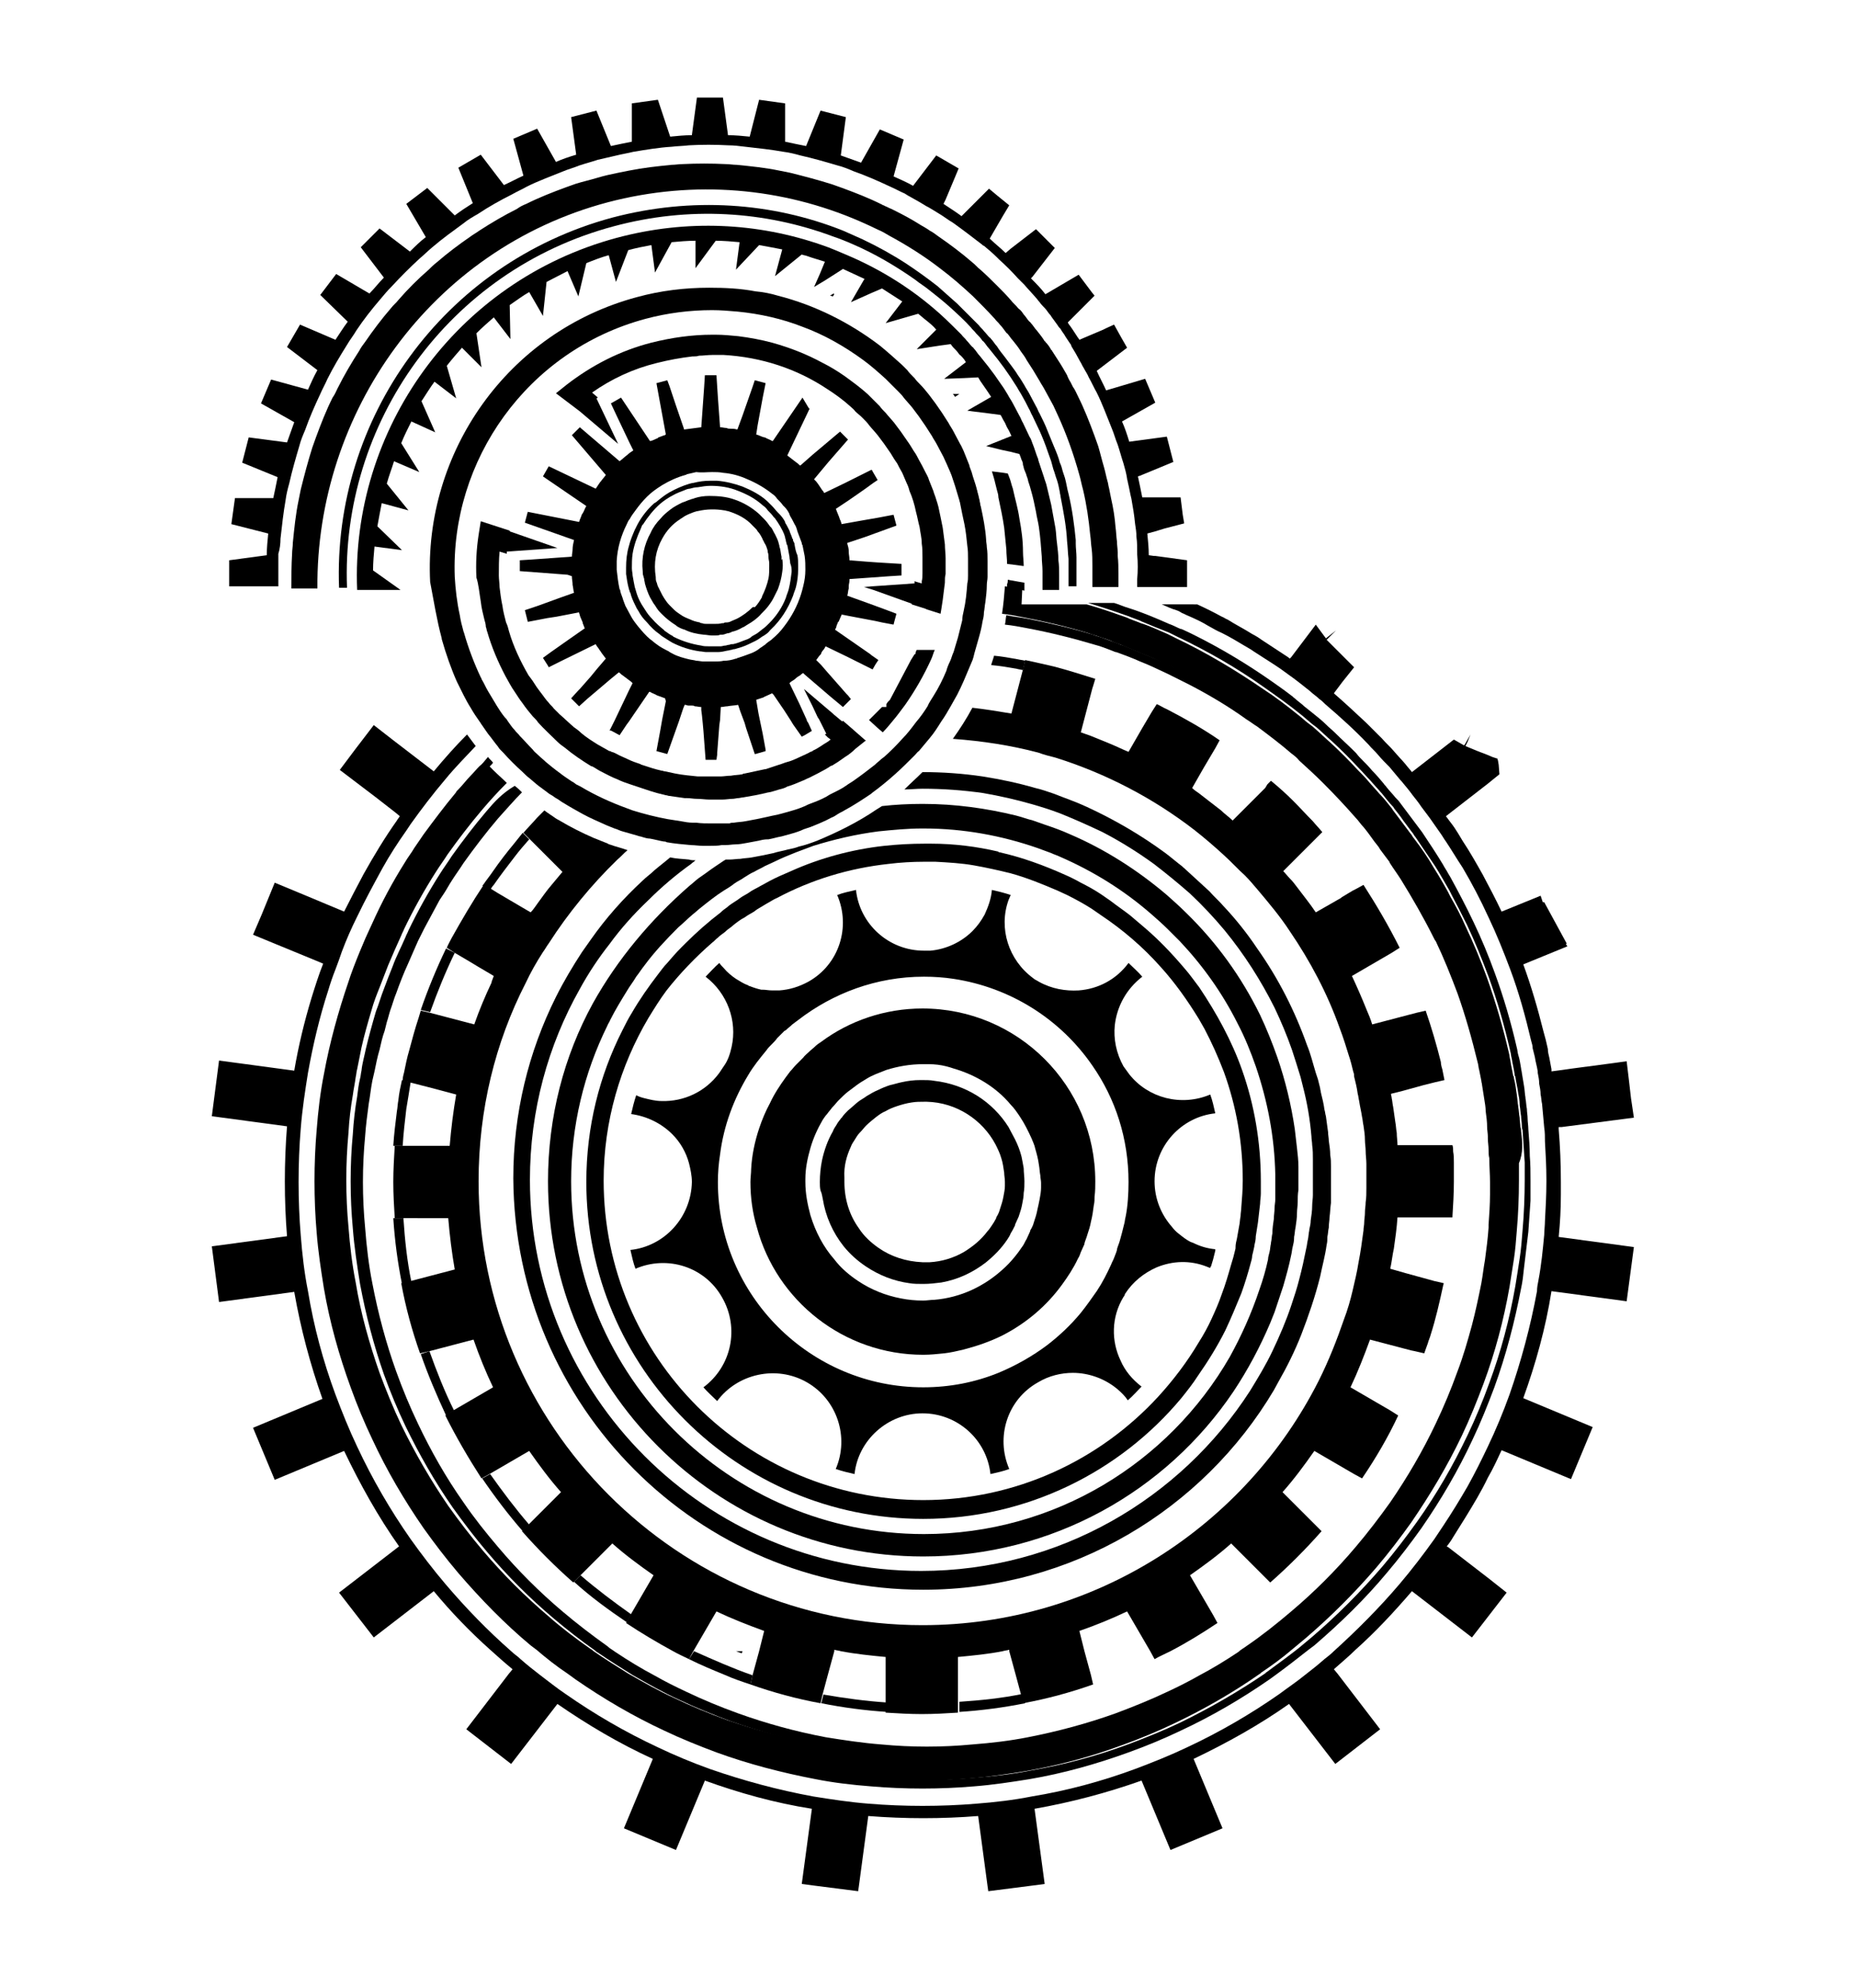<?xml version="1.0" encoding="utf-8"?>
<!-- Generator: Adobe Illustrator 26.0.3, SVG Export Plug-In . SVG Version: 6.00 Build 0)  -->
<svg version="1.1" id="katman_1" xmlns="http://www.w3.org/2000/svg" xmlns:xlink="http://www.w3.org/1999/xlink" x="0px" y="0px"
	 viewBox="0 0 257 275" style="enable-background:new 0 0 257 275;" xml:space="preserve">
<g>
	<path d="M210.4,156.5c0-0.2,0-0.4-0.1-0.6c0-0.4-0.1-0.8-0.1-1.3c-0.1-0.5-0.1-1-0.2-1.5c0,0,0-0.1,0-0.1c-0.1-0.5-0.1-1-0.2-1.6
		c-0.1-0.8-0.2-1.5-0.4-2.3c0-0.1,0-0.2-0.1-0.3c-0.1-0.7-0.3-1.4-0.4-2.2c-0.1-0.3-0.1-0.7-0.2-1c-0.8-3.5-1.8-6.9-3-10.3
		c-0.9-2.5-1.9-4.9-3-7.2c-0.6-1.4-1.3-2.7-2.1-4.1c-0.1-0.2-0.2-0.4-0.3-0.6c-0.6-1.1-1.3-2.3-2-3.4c-0.8-1.4-1.7-2.7-2.7-4
		c-0.2-0.2-0.3-0.5-0.5-0.7c-0.4-0.5-0.8-1.1-1.2-1.6l0,0c-0.4-0.5-0.8-1.1-1.2-1.6c-0.1-0.1-0.1-0.2-0.2-0.3
		c-0.5-0.6-1-1.3-1.6-1.9l0,0c0,0-0.1-0.1-0.1-0.1c-0.5-0.6-1-1.1-1.5-1.7c-0.5-0.6-1-1.1-1.5-1.6c-1.2-1.3-2.5-2.6-3.8-3.8
		c-0.7-0.6-1.4-1.3-2.1-1.9c-0.3-0.3-0.6-0.5-1-0.8c-0.4-0.3-0.8-0.7-1.2-1c-1.6-1.3-3.3-2.6-5-3.7c-3.8-2.6-7.8-5-12-7
		c-0.4-0.2-0.8-0.4-1.2-0.6c-1.2-0.5-2.4-1.1-3.7-1.5c-0.7-0.3-1.4-0.5-2-0.8c-0.1,0-0.2-0.1-0.3-0.1c-1.7-0.6-3.4-1.2-5.2-1.7h-0.1
		l-5.3,0h-3.1h-0.5l0.1-2.1c-0.8-0.1-1.6-0.3-2.4-0.4c-0.1,1.3-0.2,2.5-0.4,3.8c1,0.1,2,0.3,3,0.5c3.1,0.6,6.1,1.3,9,2.2
		c0.5,0.2,1,0.3,1.5,0.5c0.6,0.2,1.3,0.4,1.9,0.7c0.4,0.2,0.9,0.3,1.3,0.5c1.2,0.5,2.4,1,3.6,1.5c0.8,0.3,1.5,0.7,2.2,1
		c3.9,1.9,7.6,4,11.2,6.5c2.1,1.5,4.2,3,6.1,4.7c0,0,0.1,0,0.1,0.1c1,0.8,1.9,1.7,2.9,2.6c0.3,0.3,0.6,0.6,1,0.9
		c0.5,0.5,1.1,1,1.6,1.6c1.1,1.1,2.2,2.3,3.2,3.5c0,0.1,0.1,0.1,0.1,0.2c0.1,0.1,0.2,0.3,0.4,0.4c0.1,0.2,0.3,0.3,0.4,0.5
		c0.2,0.2,0.4,0.5,0.6,0.7c0.3,0.4,0.7,0.8,1,1.2c0,0,0,0,0,0c0.5,0.6,0.9,1.2,1.4,1.8l0,0c0.2,0.3,0.5,0.7,0.7,1
		c0.1,0.2,0.3,0.4,0.4,0.6c0.1,0.1,0.2,0.2,0.2,0.3c0.2,0.3,0.4,0.5,0.5,0.8c0,0,0.1,0.1,0.1,0.1c0.7,1,1.4,2.1,2,3.2
		c1.1,1.9,2.2,3.8,3.1,5.7c0.2,0.4,0.4,0.9,0.7,1.3c1.1,2.3,2.1,4.8,3,7.2c1.2,3.2,2.1,6.5,2.8,9.9c0.1,0.3,0.1,0.6,0.2,1
		c0.1,0.4,0.2,0.8,0.2,1.2c0,0.1,0,0.3,0.1,0.4c0.1,0.5,0.2,1,0.3,1.5c0.1,0.6,0.2,1.2,0.3,1.8c0.1,0.8,0.2,1.5,0.3,2.3
		c0.1,0.5,0.1,1,0.2,1.5c0,0,0,0.1,0,0.1c0,0.2,0,0.4,0,0.5c0,0.3,0,0.6,0.1,0.9c0,0.4,0.1,0.8,0.1,1.2c0.1,1.4,0.1,2.9,0.1,4.3
		c0,0.2,0,0.5,0,0.7c0,1.9-0.1,3.8-0.3,5.7c0,0,0,0,0,0.1c-0.2,2.1-0.4,4.1-0.7,6.1c-0.1,0.5-0.2,1.1-0.3,1.6
		c-0.3,1.6-0.6,3.2-1,4.7c-0.6,2.6-1.4,5.2-2.3,7.7c-0.9,2.5-1.9,4.9-3,7.2c-1.9,3.9-4,7.6-6.5,11.2c-1.5,2.1-3.1,4.2-4.8,6.2
		c-2.8,3.3-5.8,6.3-9.1,9.1c-1.9,1.6-3.8,3.1-5.8,4.5c-0.1,0.1-0.2,0.2-0.4,0.3c-1.6,1.1-3.2,2.1-4.8,3.1c-2.1,1.2-4.2,2.4-6.4,3.4
		c-2.3,1.1-4.8,2.1-7.2,3c-4,1.4-8.2,2.6-12.5,3.3c-2.5,0.5-5.1,0.8-7.7,1c-2.1,0.2-4.3,0.3-6.5,0.3c-2.2,0-4.3-0.1-6.5-0.3
		c-2.6-0.2-5.2-0.6-7.7-1c-4.3-0.8-8.5-1.9-12.5-3.3c-2.5-0.9-4.9-1.9-7.2-3c-2.2-1-4.3-2.2-6.4-3.4c-1.6-1-3.2-2-4.8-3.1
		c-0.1-0.1-0.2-0.2-0.4-0.3c-2-1.4-4-2.9-5.8-4.5c-3.3-2.8-6.3-5.8-9.1-9.1c-1.7-2-3.3-4.1-4.8-6.2c-2.4-3.5-4.6-7.3-6.5-11.2
		c-1.1-2.3-2.1-4.8-3-7.2c-1.4-4-2.6-8.2-3.3-12.5c-0.5-2.5-0.8-5.1-1-7.7c-0.2-2.1-0.3-4.3-0.3-6.5c0-2.2,0.1-4.3,0.3-6.5
		c0.1-1.8,0.3-3.5,0.6-5.2c0.1-0.8,0.3-1.7,0.4-2.5c0.1-0.4,0.1-0.8,0.2-1.1c0.2-1,0.4-2,0.6-3c0.4-1.8,0.9-3.5,1.4-5.2
		c0.3-1.1,0.7-2.1,1.1-3.1c0.4-1,0.8-2.1,1.2-3.1c0.6-1.4,1.2-2.8,1.8-4.1c0.1-0.3,0.3-0.6,0.4-0.9c1.3-2.7,2.8-5.4,4.4-7.9
		c0.5-0.8,1.1-1.6,1.6-2.4c1.5-2.1,3.1-4.2,4.8-6.2c1.1-1.3,2.2-2.5,3.4-3.7c-0.6-0.6-1.3-1.2-1.9-1.8c-0.3-0.3-0.6-0.6-0.8-0.9
		c-0.2,0.3-0.5,0.5-0.7,0.8c-0.5,0.5-1,1-1.4,1.6c-0.5,0.6-1,1.2-1.6,1.8c0,0-0.1,0.1-0.1,0.1c-0.5,0.5-0.9,1.1-1.3,1.6
		c-0.6,0.7-1.2,1.5-1.7,2.2c-0.1,0.2-0.2,0.3-0.3,0.5c-0.4,0.6-0.8,1.2-1.3,1.8c-2.6,3.8-5,7.8-7,12c-0.3,0.7-0.6,1.3-0.9,2
		c-0.7,1.7-1.4,3.4-2.1,5.2c0,0,0,0,0,0c-1.6,4.3-2.8,8.8-3.6,13.4c-0.5,2.5-0.8,5.1-1,7.7c-0.2,2.3-0.3,4.6-0.3,7
		c0,2.3,0.1,4.7,0.3,7c0.2,2.6,0.6,5.2,1,7.7c0.8,4.6,2,9.1,3.6,13.4c0.9,2.5,1.9,4.9,3,7.2c2,4.2,4.3,8.2,7,12
		c1.5,2.1,3.1,4.2,4.8,6.2c3,3.5,6.3,6.8,9.8,9.8c0.6,0.5,1.2,1,1.8,1.5c1.4,1.1,2.9,2.2,4.4,3.3c0,0,0.1,0,0.1,0.1
		c3.8,2.6,7.8,4.9,11.9,6.9c2.3,1.1,4.8,2.1,7.2,3c4.3,1.6,8.8,2.8,13.4,3.6c2.5,0.5,5.1,0.8,7.7,1c2.3,0.2,4.6,0.3,7,0.3
		c2.3,0,4.7-0.1,7-0.3c2.6-0.2,5.2-0.6,7.7-1c4.6-0.8,9.1-2,13.4-3.6c2.5-0.9,4.9-1.9,7.2-3c4.2-2,8.2-4.3,11.9-6.9
		c0,0,0.1,0,0.1-0.1c1.5-1,3-2.1,4.4-3.3c0.6-0.5,1.2-1,1.8-1.5c3.5-3,6.8-6.3,9.8-9.8c1.7-2,3.3-4.1,4.8-6.2c2.6-3.8,5-7.8,7-12
		c1.1-2.3,2.1-4.8,3-7.2c1.6-4.3,2.8-8.8,3.6-13.4c0.2-1.3,0.4-2.5,0.6-3.8c0.2-1.3,0.3-2.6,0.4-3.9c0.2-2.3,0.3-4.6,0.3-7
		c0-0.8,0-1.6,0-2.4C210.7,159.5,210.6,158,210.4,156.5z"/>
	<path d="M146,104.8c7,2.2,13.5,5.6,19.2,10c1.4,1.1,2.8,2.3,4.1,3.5c1,0.9,1.9,1.9,2.9,2.8c0.6,0.6,1.1,1.2,1.7,1.9
		c1.6,1.9,3.2,3.8,4.5,5.8c2.8,4.1,5.2,8.6,6.9,13.4c0.5,1.3,0.9,2.6,1.3,3.9c0.1,0.3,0.2,0.6,0.3,1c0.1,0.4,0.2,0.8,0.3,1.2
		c0.1,0.2,0.1,0.4,0.1,0.6c0.2,0.8,0.4,1.6,0.5,2.4c0.1,0.3,0.1,0.6,0.2,1c0.1,0.7,0.3,1.5,0.4,2.2c0.1,0.4,0.1,0.8,0.2,1.2
		c0.1,0.7,0.2,1.3,0.2,2c0,0.5,0.1,1,0.1,1.5c0,0.6,0.1,1.2,0.1,1.8c0,0.6,0,1.2,0,1.7c0,0.2,0,0.5,0,0.7c0,0.3,0,0.6,0,0.9
		c0,0.7,0,1.4-0.1,2c0,0.5-0.1,0.9-0.1,1.4c0,0,0,0.1,0,0.1c0,0.4-0.1,0.9-0.1,1.3c0,0.4-0.1,0.7-0.1,1.1c-0.2,1.5-0.4,3-0.7,4.5
		c-0.2,1.3-0.5,2.5-0.8,3.8c-0.3,1.3-0.7,2.7-1.2,4c-1,2.9-2.1,5.7-3.5,8.5c-10.1,20-30.9,33.8-54.8,33.8
		c-33.9,0-61.4-27.6-61.4-61.4c0-9.9,2.3-19.2,6.5-27.4c0.7-1.5,1.5-2.9,2.4-4.3c0.3-0.4,0.5-0.8,0.8-1.2c2.7-4.2,5.9-8.1,9.5-11.6
		c0.5-0.4,0.9-0.9,1.4-1.3c-0.8-0.3-1.7-0.5-2.5-0.8c-0.1,0-0.1,0-0.2-0.1c-0.7-0.3-1.3-0.5-2-0.8c-1.6-0.7-3.2-1.5-4.7-2.4
		c-0.4-0.2-0.7-0.4-1.1-0.7c-0.2-0.1-0.4-0.3-0.6-0.4c-0.1-0.1-0.3-0.2-0.4-0.3c-0.3,0.3-0.7,0.7-1,1c-0.6,0.7-1.3,1.4-1.9,2.1
		l0.9,0.9l0.3,0.3l2.3,2.3l1.9,1.9c-0.5,0.6-1,1.2-1.5,1.8c-0.7,0.8-1.3,1.7-1.9,2.5c-0.3,0.4-0.6,0.9-1,1.3l-1.2-0.7l-3.4-2
		l-0.8-0.5l-0.9-0.5l-0.2-0.1c-1.6,2.4-3,4.8-4.4,7.3c-0.2,0.4-0.5,0.9-0.7,1.4l1.1,0.7l1.7,1l1.5,0.9l2.2,1.3
		c-0.1,0.3-0.2,0.5-0.3,0.8c0,0,0,0.1,0,0.1c-0.9,1.9-1.7,3.8-2.4,5.8l-6.1-1.6l-1.3-0.3c-0.1,0.3-0.2,0.7-0.3,1
		c-0.5,1.5-0.9,3-1.3,4.5c-0.3,1-0.5,2-0.7,3c-0.1,0.4-0.2,0.7-0.2,1.1c0,0,0,0.1,0,0.1l0,0l1.3,0.3l3.1,0.8l3,0.8
		c-0.4,2.3-0.7,4.7-0.9,7.1h-6.3h-1.3c-0.1,1.7-0.2,3.3-0.2,5c0,1.7,0.1,3.4,0.2,5h1.3H62c0.2,2.4,0.5,4.8,0.9,7.1l-6.1,1.6
		l-1.3,0.3c0.6,3.3,1.5,6.6,2.6,9.7l1.3-0.3l6.1-1.6c0.8,2.3,1.7,4.5,2.7,6.6l-5.5,3.2l-1.1,0.7c1.5,3,3.2,5.9,5,8.7l1.1-0.6
		l5.5-3.2c1.4,2,2.8,3.9,4.4,5.7l-4.5,4.5l-0.9,0.9c2.2,2.5,4.6,4.9,7.1,7.1l0.9-0.9l4.5-4.5c1.8,1.6,3.7,3,5.7,4.4l-3.2,5.5
		l-0.6,1.1c2.1,1.4,4.3,2.7,6.5,3.9c0.7,0.4,1.4,0.7,2.2,1.1l0.6-1.1l0,0l3.2-5.5c2.1,1,4.4,1.9,6.6,2.7l-0.7,2.8l-0.9,3.3l0,0
		l-0.3,1.3c3.1,1.1,6.4,2,9.7,2.6l0.3-1.3l0.7-2.6l0.9-3.3l0-0.2c0.3,0.1,0.6,0.1,0.9,0.2c2.1,0.4,4.1,0.6,6.2,0.8v2.6v3.8v1.3
		c1.7,0.1,3.3,0.2,5,0.2s3.4-0.1,5-0.2v-1.3v-3.8v-2.6c2.1-0.2,4.2-0.4,6.2-0.8c0.3-0.1,0.6-0.1,0.9-0.2l0,0.2l0.9,3.3l0.7,2.6
		l0.3,1.3c3.3-0.6,6.6-1.5,9.7-2.6l-0.3-1.3l0,0l-0.9-3.3l-0.7-2.8c2.3-0.8,4.5-1.7,6.6-2.7l3.2,5.5l0,0l0.6,1.1
		c0.7-0.4,1.4-0.7,2.2-1.1c2.3-1.2,4.4-2.5,6.5-3.9l-0.6-1.1l-3.2-5.5c2-1.4,3.9-2.8,5.7-4.4l4.5,4.5l0.9,0.9
		c2.5-2.2,4.9-4.6,7.1-7.1l-0.9-0.9l-4.5-4.5c1.6-1.8,3-3.7,4.4-5.7l5.5,3.2l1.1,0.6c1.9-2.8,3.6-5.7,5-8.7l-1.1-0.7l-5.5-3.2
		c1-2.1,1.9-4.4,2.7-6.6l1.9,0.5l3.8,1l0.5,0.1l1.3,0.3c0.2-0.5,0.3-0.9,0.5-1.4c0.1-0.4,0.3-0.8,0.4-1.2c0.7-2.2,1.2-4.4,1.7-6.7
		c0-0.1,0.1-0.3,0.1-0.4l-0.4-0.1l-0.9-0.2l-4-1.1l-2.1-0.6c0.2-0.9,0.3-1.9,0.5-2.8c0.2-1.4,0.4-2.8,0.5-4.3h6.3h1.1h0.2
		c0,0,0-0.1,0-0.1c0.1-1.6,0.2-3.2,0.2-4.8c0,0,0,0,0,0c0-0.4,0-0.8,0-1.2c0-0.5,0-1,0-1.4c0,0,0-0.1,0-0.1c0-0.5,0-1-0.1-1.5
		c0-0.3,0-0.6-0.1-0.9h-1.3h-0.5h-2.6h-2.9h-0.3c0-0.6-0.1-1.1-0.1-1.7c-0.1-0.5-0.1-1-0.2-1.5c-0.1-0.7-0.2-1.4-0.3-2.1
		c-0.1-0.4-0.1-0.8-0.2-1.2c0-0.2-0.1-0.4-0.1-0.6l1.6-0.4l2.9-0.8l1.6-0.4l1.3-0.3c-0.1-0.5-0.2-1-0.3-1.5c-0.1-0.3-0.2-0.7-0.2-1
		c-0.6-2.4-1.3-4.8-2.1-7.1l-1.3,0.3l-6.1,1.6c-0.2-0.7-0.5-1.4-0.8-2.1c-0.6-1.5-1.3-3.1-2-4.6l5.5-3.2l1.1-0.7
		c-1.5-3-3.2-5.9-5-8.7l-1.1,0.6l-0.4,0.2l-1.5,0.9l-0.1,0.1l-3.5,2c-0.8-1.2-1.7-2.3-2.6-3.5c-0.3-0.4-0.6-0.8-1-1.2
		c-0.3-0.3-0.6-0.7-0.9-1l2.3-2.3l1.2-1.2l1-1l0.9-0.9c-0.4-0.5-0.9-1-1.3-1.5c-0.9-0.9-1.8-1.9-2.7-2.8c-1-1-2-1.9-3.1-2.8
		l-0.5,0.5L175,109l-4.5,4.5c-0.5-0.5-1.1-0.9-1.6-1.4c-1-0.8-2.1-1.6-3.1-2.4c-0.3-0.2-0.6-0.4-0.9-0.7l1.6-2.8l1.6-2.7l0.6-1.1
		c-2.3-1.6-4.8-3-7.3-4.3c-0.5-0.2-0.9-0.5-1.4-0.7l-0.7,1.1l-1.3,2.2l-1.9,3.3c-0.2-0.1-0.5-0.2-0.7-0.3c-1.5-0.7-3-1.3-4.5-1.9
		c-0.5-0.2-0.9-0.3-1.4-0.5l1.6-6.1l0.1-0.3l0.3-1c-1.9-0.6-3.8-1.2-5.7-1.7c-1.3-0.3-2.6-0.6-4-0.9l-0.3,1.3l-1.6,6.1
		c-1.8-0.3-3.6-0.6-5.4-0.8c-0.8,1.5-1.7,2.9-2.7,4.3c4.1,0.3,8,0.9,11.8,1.9C144.4,104.4,145.2,104.6,146,104.8z"/>
	<path d="M123.1,96.8l-0.3,0.3l-0.2,0.3v0.4c-0.2,0-0.4,0-0.6,0l0,0l-1.8,1.8l1.2,1.1l0.7,0.6c0.5-0.5,1-1.1,1.4-1.6
		c0.6-0.7,1.1-1.4,1.7-2.2c1.4-2,2.6-4.1,3.6-6.3c0.2-0.4,0.3-0.9,0.5-1.3c-0.6,0-1.1,0-1.7,0c-0.3,0-0.5,0-0.8,0l-0.1,0.2l-0.1,0.4
		l-0.1,0l-0.5,0.8L123.1,96.8L123.1,96.8z"/>
	<path d="M113.8,165.8c0.4,2.5,1.4,4.7,2.9,6.6c0.9,1.1,1.9,2,3.1,2.8c1.8,1.2,3.8,2,6,2.3c0.6,0.1,1.2,0.1,1.9,0.1
		c0.9,0,1.7-0.1,2.5-0.2c2.3-0.4,4.4-1.4,6.2-2.8c1.1-0.9,2.1-1.9,2.9-3.1c0.2-0.3,0.4-0.6,0.5-0.9c0.2-0.3,0.4-0.7,0.6-1.1
		c0,0,0,0,0-0.1c0.2-0.4,0.3-0.7,0.5-1.1c0.2-0.6,0.4-1.2,0.5-1.8c0.1-0.5,0.2-1,0.2-1.5c0.1-0.5,0.1-1.1,0.1-1.6c0,0,0,0,0,0
		c0-0.6-0.1-1.2-0.1-1.8c-0.1-0.6-0.2-1.1-0.3-1.6c-0.2-0.8-0.5-1.6-0.9-2.4c-0.3-0.6-0.6-1.1-0.9-1.7c-2.2-3.5-5.9-5.9-10.3-6.4
		c-0.5-0.1-1.1-0.1-1.6-0.1c-0.1,0-0.2,0-0.3,0c-0.9,0-1.7,0.1-2.6,0.3c-0.5,0.1-1.1,0.3-1.6,0.4c-0.6,0.2-1.1,0.4-1.7,0.7
		c-0.5,0.2-1,0.5-1.5,0.8c-0.4,0.3-0.8,0.5-1.2,0.8c-0.5,0.4-0.9,0.8-1.4,1.2c-0.3,0.3-0.6,0.6-0.8,0.9c0,0,0,0.1-0.1,0.1
		c-0.2,0.3-0.5,0.6-0.7,1c-0.2,0.3-0.4,0.6-0.5,0.9c-0.7,1.2-1.2,2.6-1.5,4c-0.2,1-0.3,2-0.3,3c0,0.4,0,0.8,0.1,1.2
		C113.7,165.1,113.7,165.4,113.8,165.8z M117.7,158.6c0.1-0.3,0.3-0.6,0.5-0.9c0.2-0.3,0.4-0.7,0.7-1c0,0,0,0,0.1-0.1
		c0.3-0.3,0.5-0.6,0.8-0.9c0.4-0.4,0.9-0.8,1.4-1.2c0.4-0.3,0.8-0.6,1.3-0.8c0.5-0.3,1-0.5,1.6-0.7c0.6-0.2,1.3-0.4,2-0.5
		c0.6-0.1,1.1-0.1,1.7-0.1c0.1,0,0.2,0,0.4,0c4.1,0.1,7.7,2.5,9.5,5.9c0.3,0.6,0.6,1.2,0.8,1.9c0.2,0.6,0.3,1.3,0.4,2
		c0,0.4,0.1,0.8,0.1,1.3c0,0.2,0,0.3,0,0.5c0,0.5-0.1,1-0.2,1.5c-0.1,0.6-0.3,1.2-0.5,1.8c-0.1,0.4-0.3,0.8-0.5,1.1c0,0,0,0,0,0.1
		c-0.2,0.4-0.4,0.7-0.6,1c-0.2,0.3-0.4,0.6-0.6,0.8c-0.9,1.2-2,2.1-3.3,2.9c-1.4,0.8-3,1.3-4.7,1.4c-0.2,0-0.5,0-0.7,0
		c-0.1,0-0.2,0-0.3,0c-2.3-0.1-4.4-0.8-6.1-2c-1-0.7-2-1.6-2.7-2.7c-1.3-1.8-2-4-2-6.4c0-0.2,0-0.4,0-0.6
		C116.7,161.3,117.1,159.9,117.7,158.6z"/>
	<path d="M127.7,187.4c1,0,1.9-0.1,2.9-0.2c0.9-0.1,1.7-0.3,2.6-0.5c1.9-0.5,3.7-1.1,5.5-2c3.3-1.7,6.1-4.1,8.2-7
		c0.8-1.1,1.6-2.3,2.2-3.6c0.2-0.3,0.3-0.6,0.4-0.9c0.2-0.4,0.3-0.7,0.5-1.1c0,0,0,0,0-0.1c0.1-0.4,0.3-0.8,0.4-1.2
		c0.2-0.6,0.4-1.2,0.5-1.8c0.2-0.8,0.3-1.5,0.4-2.3c0.1-0.4,0.1-0.8,0.1-1.2c0.1-0.7,0.1-1.4,0.1-2.1c0-13.2-10.7-23.9-23.9-23.9
		c-5.2,0-10.1,1.7-14,4.6c-0.3,0.2-0.6,0.4-0.8,0.6c-0.3,0.3-0.6,0.5-0.9,0.8c-0.3,0.3-0.6,0.5-0.8,0.8c-0.3,0.3-0.6,0.6-0.9,0.9
		c0,0-0.1,0.1-0.1,0.1c-0.3,0.3-0.5,0.6-0.8,0.9c-0.2,0.3-0.4,0.5-0.6,0.8c-0.8,1.1-1.6,2.3-2.2,3.6c-0.6,1.1-1.1,2.3-1.5,3.5
		c-0.6,1.8-1,3.7-1.1,5.6c0,0.6-0.1,1.2-0.1,1.8c0,2.2,0.3,4.3,0.9,6.3C107.4,179.9,116.7,187.4,127.7,187.4z M113.8,154.9
		c0.2-0.3,0.4-0.6,0.6-0.8c0.2-0.3,0.5-0.6,0.7-0.9c0,0,0,0,0.1-0.1c0.3-0.3,0.5-0.6,0.8-0.9c0.4-0.4,0.9-0.9,1.3-1.2
		c0.4-0.3,0.8-0.6,1.2-0.9c0.4-0.3,0.9-0.6,1.4-0.9c0.8-0.5,1.7-0.8,2.7-1.2c1.6-0.5,3.3-0.8,5.1-0.8c0.2,0,0.5,0,0.7,0
		c0.9,0,1.7,0.1,2.5,0.3c0.4,0.1,0.7,0.2,1,0.3c3.1,0.9,5.9,2.6,7.9,5c0.5,0.5,0.9,1.1,1.3,1.7c0.6,0.9,1.1,1.9,1.6,3
		c0.2,0.5,0.4,0.9,0.5,1.4c0.2,0.7,0.4,1.4,0.5,2.2c0.1,0.5,0.1,1,0.2,1.5c0,0.3,0.1,0.7,0.1,1c0,0.2,0,0.5,0,0.7
		c0,0.5-0.1,1.1-0.2,1.6c-0.1,0.5-0.2,1-0.3,1.4c-0.1,0.6-0.3,1.2-0.5,1.8c-0.1,0.4-0.3,0.8-0.5,1.1c0,0,0,0,0,0.1
		c-0.2,0.4-0.3,0.7-0.5,1.1c-0.2,0.3-0.3,0.6-0.5,0.9c-0.8,1.2-1.7,2.3-2.7,3.2c-2.6,2.4-5.9,4-9.6,4.3c-0.5,0-1,0.1-1.5,0.1
		c-1.1,0-2.1-0.1-3.1-0.3c-2.1-0.4-4.1-1.2-5.9-2.4c-1.2-0.8-2.4-1.8-3.3-3c-1.5-1.7-2.6-3.8-3.3-6.1c-0.4-1.5-0.7-3-0.7-4.6
		c0-0.1,0-0.3,0-0.4c0-1.5,0.3-2.9,0.7-4.3C112.5,157.4,113.1,156.1,113.8,154.9z"/>
	<path d="M87.2,172.9c0.2,0.9,0.4,1.8,0.7,2.6c4.4-1.9,9.6-0.3,12,4c2.4,4.2,1.3,9.5-2.6,12.4c0.6,0.7,1.3,1.3,1.9,1.9
		c2.8-3.8,8.2-5,12.4-2.6c4.2,2.4,5.9,7.6,4,12c0.9,0.3,1.7,0.5,2.6,0.7c0.5-4.7,4.6-8.4,9.4-8.4c4.9,0,8.9,3.7,9.4,8.4
		c0.9-0.2,1.8-0.4,2.6-0.7c-1.9-4.4-0.3-9.6,4-12c1.5-0.9,3.2-1.3,4.8-1.3c2.2,0,4.4,0.8,6.1,2.2c0.6,0.5,1.1,1,1.5,1.6
		c0.7-0.6,1.3-1.3,1.9-1.9c-1.3-1-2.3-2.2-2.9-3.6c-1.3-2.7-1.3-6,0.4-8.8c0.1-0.1,0.2-0.3,0.2-0.4c1.1-1.7,2.6-2.9,4.4-3.7
		c2.2-0.9,4.6-1,6.9-0.1c0.2,0.1,0.3,0.1,0.5,0.2c0-0.1,0-0.2,0.1-0.2c0.1-0.3,0.2-0.7,0.3-1c0.1-0.4,0.2-0.8,0.3-1.2c0,0,0,0,0-0.1
		c0,0,0-0.1,0-0.1c-1.1-0.1-2.1-0.4-3.1-0.9c-0.1,0-0.2-0.1-0.3-0.1c-0.6-0.3-1.1-0.7-1.6-1.1c-0.4-0.3-0.7-0.6-1-1
		c-1.5-1.7-2.4-3.9-2.4-6.3c0-4.9,3.7-8.9,8.4-9.4c-0.2-0.9-0.4-1.8-0.7-2.6c-4,1.7-8.6,0.5-11.2-2.8c-0.3-0.4-0.5-0.7-0.8-1.1
		c-1-1.8-1.4-3.8-1.2-5.7c0.3-2.6,1.6-5,3.8-6.7c-0.6-0.7-1.3-1.3-1.9-1.9c-1.7,2.3-4.2,3.6-6.9,3.8c-1.8,0.1-3.7-0.2-5.5-1.2
		c-0.3-0.2-0.6-0.3-0.8-0.5c-3.4-2.5-4.8-6.9-3.4-10.8c0.1-0.2,0.2-0.5,0.3-0.7c-0.9-0.3-1.7-0.5-2.6-0.7c-0.1,1.2-0.5,2.3-1,3.4
		c-0.5,0.9-1,1.6-1.7,2.3c-1.5,1.5-3.6,2.5-5.8,2.7c-0.3,0-0.6,0-0.9,0c-4.9,0-8.9-3.7-9.4-8.4c-0.9,0.2-1.8,0.4-2.6,0.7
		c1.9,4.4,0.3,9.6-4,12c-1.3,0.7-2.6,1.1-4,1.2c-0.3,0-0.7,0-1,0c-0.5,0-0.9-0.1-1.3-0.1c-0.1,0-0.1,0-0.2,0
		c-0.5-0.1-1.1-0.3-1.6-0.5c-0.1,0-0.1,0-0.2-0.1c-0.6-0.2-1.2-0.6-1.7-0.9c-0.6-0.4-1.2-0.9-1.7-1.5c-0.2-0.2-0.4-0.4-0.6-0.7
		c-0.7,0.6-1.3,1.3-1.9,1.9c3,2.3,4.4,6.1,3.6,9.7c-0.2,0.9-0.5,1.9-1.1,2.7c-0.2,0.3-0.4,0.6-0.6,0.9c-1.9,2.6-4.9,4-8,3.9
		c-0.8,0-1.6-0.2-2.4-0.4c-0.4-0.1-0.7-0.2-1.1-0.4c-0.3,0.9-0.5,1.7-0.7,2.6c2.2,0.3,4.2,1.3,5.7,2.8c1.1,1.1,1.9,2.5,2.3,4
		c0.2,0.8,0.4,1.7,0.4,2.6C95.6,168.4,91.9,172.4,87.2,172.9z M103.5,148.7c0.7-1.2,1.6-2.3,2.5-3.4c0.2-0.3,0.4-0.5,0.7-0.8
		c0.3-0.3,0.6-0.6,0.8-0.9c0,0,0.1-0.1,0.1-0.1c0.3-0.3,0.6-0.6,0.9-0.9c0.1,0,0.1-0.1,0.2-0.1c0.3-0.3,0.6-0.5,0.9-0.8
		c0.3-0.2,0.5-0.4,0.8-0.6c4.8-3.7,10.8-6,17.4-6c1.4,0,2.8,0.1,4.1,0.3c7.9,1.2,14.8,5.6,19.2,12c3.2,4.6,5,10.1,5,16.1
		c0,1.6-0.1,3.3-0.4,4.8c-0.1,0.3-0.1,0.7-0.2,1c-0.1,0.4-0.2,0.8-0.3,1.2c-0.1,0.4-0.2,0.7-0.3,1.1c-0.1,0.4-0.3,0.8-0.4,1.2
		c0,0,0,0,0,0.1c-0.1,0.4-0.3,0.8-0.4,1.1c-0.1,0.3-0.3,0.6-0.4,0.9c-0.6,1.3-1.2,2.5-2,3.7c-0.7,1-1.4,2-2.2,3
		c-1.4,1.7-3,3.2-4.7,4.5c-2,1.5-4.3,2.8-6.7,3.8c-3.2,1.3-6.7,2-10.4,2c-15.6,0-28.4-12.7-28.4-28.4c0-1.3,0.1-2.5,0.3-3.8
		C100.1,155.7,101.5,152,103.5,148.7z"/>
	<path d="M79.1,79.7C79.1,79.7,79.1,79.8,79.1,79.7c0,0.4,0.1,0.8,0.1,1.1c0,0,0,0.1,0,0.1c0.1,0.4,0.1,0.8,0.2,1.1l-1.7,0.6
		l-3.3,1.2l-1.8,0.6l0.3,1.2L73,86l0.1,0l2.6-0.5l1.3-0.2l2.6-0.5l0.5-0.1c0,0,0,0.1,0,0.1c0.1,0.2,0.1,0.4,0.2,0.6
		c0.1,0.2,0.2,0.5,0.3,0.7c0,0,0,0.1,0,0.1c0.1,0.2,0.1,0.3,0.2,0.5c0,0.1,0.1,0.2,0.1,0.2l-2,1.4l-2.7,1.9L75.1,91l0.7,1.1l0.1,0.2
		l1.6-0.8l4.9-2.4c0,0.1,0.1,0.1,0.1,0.2c0.1,0.1,0.2,0.3,0.3,0.4c0.1,0.2,0.3,0.4,0.4,0.6c0.1,0.1,0.2,0.3,0.3,0.4
		c0.1,0.1,0.2,0.3,0.3,0.4l-1.2,1.4l-0.9,1.1l-1.5,1.7l-0.2,0.2l-1,1.1l1.1,1.1l1.1-1l3.3-2.8l1.1-0.9c0.2,0.1,0.3,0.3,0.5,0.4
		c0.4,0.3,0.8,0.6,1.2,0.9c0,0,0.1,0.1,0.1,0.1c0,0,0,0,0.1,0.1l-0.5,1l-1,2.1l-1,2.1l-0.6,1.2l-0.1,0.1l0.3,0.1l1.1,0.6l0.2-0.3
		l0.8-1.2l0.3-0.4l2.8-4.1c0,0,0.1,0,0.1,0c0.3,0.2,0.7,0.3,1,0.5c0,0,0,0,0,0c0.1,0,0.2,0.1,0.3,0.1c0.3,0.1,0.5,0.2,0.8,0.3
		L92.1,97l-0.5,2.5l-0.3,1.7l-0.5,2.7l1.5,0.4l1.6-4.5l0.6-1.8l0.2-0.5l0,0c0,0,0,0,0.1,0c0.1,0,0.3,0.1,0.4,0.1c0,0,0.1,0,0.1,0
		c0,0,0,0,0.1,0c0.1,0,0.2,0,0.3,0c0.1,0,0.3,0,0.4,0.1c0,0,0,0,0,0c0.3,0,0.6,0.1,0.9,0.1c0,0,0,0,0,0l0,0.4l0.1,0.8l0.1,1l0.1,1.1
		l0.3,4l0,0h0.4h1.1l0.1-0.7l0-0.2l0.3-3.9l0.1-0.7l0.1-1.8h0c0.3,0,0.6-0.1,0.9-0.1c0.5-0.1,1-0.1,1.5-0.2c0,0,0,0,0,0l0.3,0.9
		l0.6,1.6l0.2,0.7l0.5,1.5l0.7,2.1l0.1,0l1.4-0.4l0,0l0-0.2l-0.4-2.2l-0.5-2.4l-0.1-0.5l-0.3-1.8c0.3-0.1,0.6-0.2,0.9-0.3
		c0.1,0,0.2-0.1,0.2-0.1c0,0,0,0,0,0c0.4-0.2,0.7-0.3,1.1-0.5h0l0.2,0.2l1.5,2.2l0.9,1.4l0.3,0.5l1.2,1.7l0.4-0.2l1-0.6l-0.5-1.1
		l-0.2-0.3l0-0.1l-1-2.2l-1.4-2.9c0,0,0.1-0.1,0.1-0.1c0.2-0.2,0.5-0.3,0.7-0.5c0.2-0.2,0.5-0.4,0.7-0.5c0.1-0.1,0.2-0.2,0.4-0.3h0
		l0.2,0.2l3.5,3l1.8,1.5l1.1-1.1l-0.4-0.5l-0.2-0.2l-2.9-3.3l-0.6-0.7l-0.4-0.4l-0.3-0.3c0.1-0.1,0.2-0.3,0.3-0.4
		c0.1-0.2,0.3-0.3,0.4-0.5c0,0,0,0,0-0.1c0.1-0.1,0.1-0.2,0.2-0.3c0.2-0.2,0.3-0.4,0.4-0.6l3.1,1.5l0,0l2.2,1.1l1.2,0.6l0.4-0.7
		l0.4-0.6l-1-0.7l-0.1-0.1l-4.9-3.4c0.1-0.2,0.2-0.3,0.2-0.5c0.1-0.2,0.1-0.3,0.2-0.5c0,0,0-0.1,0.1-0.1c0.1-0.2,0.2-0.5,0.3-0.7
		c0-0.1,0.1-0.1,0.1-0.2c0,0,0-0.1,0-0.1l1,0.2l3.7,0.7l0.9,0.2l1.6,0.3l0.1-0.4l0.3-1.1l-0.5-0.2l-2.7-1l-3.6-1.3
		c0.1-0.3,0.1-0.7,0.2-1c0-0.1,0-0.2,0-0.3c0-0.3,0.1-0.5,0.1-0.8c0-0.1,0-0.2,0-0.2v0l2.8-0.2l2.8-0.2l1.6-0.1v-1.6l-3.3-0.2
		l-1.4-0.1l-2.5-0.2c0,0,0,0,0-0.1c0-0.4-0.1-0.7-0.1-1.1c0-0.1,0-0.1,0-0.1c0,0,0,0,0,0c0-0.3-0.1-0.7-0.2-1c0,0,0,0,0-0.1l2.4-0.8
		l2.2-0.8l2.2-0.8l-0.4-1.5l-2.1,0.4l-2.3,0.4l-2.8,0.5l0,0c0,0,0-0.1,0-0.1c-0.1-0.2-0.1-0.4-0.2-0.5c-0.1-0.3-0.2-0.6-0.3-0.8
		c-0.1-0.2-0.1-0.3-0.2-0.5c0-0.1-0.1-0.2-0.1-0.2l0,0l1.8-1.2l1.3-0.9l1-0.7l1.1-0.8l0.6-0.4l-0.7-1.2l-0.1-0.2l-0.1,0l-2.2,1.1
		l-1.4,0.7l-2.9,1.4c0-0.1-0.1-0.1-0.1-0.2c0,0,0-0.1-0.1-0.1c-0.2-0.3-0.4-0.6-0.6-0.9c-0.1-0.1-0.2-0.3-0.3-0.4
		c0,0-0.1-0.1-0.1-0.1c0,0,0,0,0,0c-0.1-0.1-0.1-0.1-0.2-0.2l2-2.4l2.7-3.1l-0.4-0.4l-0.2-0.2l-0.5-0.5l-3.8,3.2l-1.7,1.5
		c-0.2-0.1-0.3-0.3-0.5-0.4c0,0,0,0,0,0c-0.4-0.3-0.9-0.7-1.3-1c0,0,0,0,0,0l3.1-6.5l-0.1,0L111,55l-4.1,6l0,0c0,0,0,0-0.1,0
		c-0.3-0.2-0.7-0.3-1-0.5c0,0,0,0-0.1,0c-0.4-0.1-0.7-0.3-1.1-0.4h0l0.2-1.3l0.7-3.8l0.4-2l-1.5-0.4l-0.3,0.9l-1.4,4l-0.7,1.9
		c0,0-0.1,0-0.1,0c-0.3-0.1-0.6-0.1-0.9-0.1c-0.2,0-0.3,0-0.5-0.1c-0.3,0-0.6-0.1-0.9-0.1c0,0,0,0,0,0l-0.3-4.1l-0.2-3.1l-1.6,0
		l-0.1,1.6l-0.4,5.6h0c-0.8,0.1-1.5,0.2-2.3,0.3c0,0-0.1,0-0.1,0l0-0.1l-1.1-3.2l-0.9-2.7l-0.3-0.8L90.8,53l0.4,2.2l0.9,4.9
		c0,0,0,0,0,0c0,0-0.1,0-0.1,0.1c0,0-0.1,0-0.1,0c-0.3,0.1-0.5,0.2-0.8,0.3c0,0-0.1,0-0.1,0.1c-0.3,0.1-0.6,0.3-1,0.4c0,0,0,0-0.1,0
		l-1.4-2.1L85.9,55l-1.4,0.8l0.7,1.5l1.9,4l0.5,1v0c-0.3,0.2-0.6,0.4-0.8,0.6c-0.4,0.3-0.7,0.6-1.1,0.9c0,0,0,0,0,0l0,0l-5.5-4.7
		l-1.1,1.1l4.7,5.5c0,0,0,0,0,0c-0.2,0.3-0.5,0.6-0.7,0.9c0,0-0.1,0.1-0.1,0.1c-0.2,0.3-0.4,0.6-0.6,0.9c0,0,0,0,0,0l-6.5-3.1
		l-0.8,1.4l6,4.1c0,0,0,0,0,0c-0.2,0.3-0.3,0.7-0.5,1c0,0,0,0.1-0.1,0.1c-0.1,0.4-0.3,0.7-0.4,1.1L73,70.8l-0.4,1.5l6.8,2.4l0,0
		c0,0,0,0,0,0c-0.1,0.4-0.2,0.9-0.2,1.3c0,0.3-0.1,0.7-0.1,1c0,0,0,0,0,0l-5.6,0.4l-1.6,0.1v1.5v0l6.6,0.5L79.1,79.7z M98.5,65.3
		c0.5,0,1,0,1.5,0.1c1.2,0.1,2.3,0.4,3.4,0.9c1.2,0.5,2.4,1.2,3.4,2c0.3,0.2,0.5,0.4,0.7,0.7c0.3,0.3,0.6,0.6,0.8,0.9
		c0.1,0.1,0.1,0.1,0.2,0.2c0.3,0.3,0.5,0.6,0.7,1c0,0,0,0,0,0.1c0.1,0.1,0.1,0.2,0.1,0.2c0.2,0.3,0.4,0.7,0.6,1.1
		c0.2,0.3,0.3,0.6,0.4,1c0.2,0.5,0.4,1.1,0.6,1.6c0,0.1,0,0.2,0.1,0.3c0.1,0.5,0.2,1,0.3,1.5c0.1,0.7,0.1,1.3,0.1,1.9c0,0,0,0,0,0
		c0,0.8-0.1,1.5-0.3,2.3c-0.1,0.4-0.2,0.8-0.3,1.1c-0.5,1.6-1.3,3.1-2.3,4.4c-0.5,0.7-1.1,1.3-1.7,1.8c0,0-0.1,0.1-0.1,0.1
		c-0.3,0.2-0.6,0.4-0.9,0.7c-0.2,0.1-0.4,0.3-0.6,0.4c-0.1,0.1-0.3,0.2-0.4,0.3c-0.3,0.2-0.7,0.4-1,0.5c-0.5,0.2-1.1,0.4-1.7,0.6
		c0,0,0,0,0,0c-0.1,0-0.1,0-0.2,0.1c0,0,0,0-0.1,0c-0.6,0.2-1.1,0.3-1.7,0.3c-0.4,0.1-0.9,0.1-1.3,0.1c-0.1,0-0.1,0-0.2,0
		c-0.1,0-0.1,0-0.2,0c-0.2,0-0.3,0-0.5,0c-0.2,0-0.4,0-0.6,0c-0.3,0-0.7-0.1-1-0.1c-0.3-0.1-0.6-0.1-1-0.2c-0.8-0.2-1.6-0.4-2.3-0.8
		c-0.2-0.1-0.4-0.2-0.5-0.3c-0.6-0.3-1.2-0.6-1.7-1c-0.3-0.2-0.6-0.5-0.9-0.7c-0.6-0.5-1.1-1.1-1.6-1.7c-0.4-0.5-0.8-1-1.1-1.6
		c-0.2-0.4-0.5-0.9-0.7-1.3c-0.1-0.3-0.2-0.5-0.3-0.8c-0.1-0.4-0.3-0.8-0.4-1.2c0-0.1,0-0.2-0.1-0.3c-0.2-0.9-0.3-1.8-0.4-2.7
		c0-0.3,0-0.5,0-0.8c0-0.1,0-0.3,0-0.4c0.1-1.8,0.6-3.5,1.4-5.1c0.1-0.2,0.2-0.5,0.4-0.7c0.2-0.4,0.5-0.8,0.8-1.2
		c0.5-0.7,1-1.3,1.6-1.9c0.6-0.6,1.3-1.1,2.1-1.6c1-0.6,2.1-1.1,3.2-1.4c0.1,0,0.2-0.1,0.2-0.1c0.4-0.1,0.9-0.2,1.3-0.3
		C97.1,65.4,97.8,65.3,98.5,65.3z"/>
	<path d="M132.7,54.5l-0.9,0c0.1,0.1,0.2,0.2,0.3,0.4L132.7,54.5z"/>
	<path d="M115.2,41l0.2-0.3l-0.1-0.1l-0.5,0.3C115,40.9,115.1,41,115.2,41z"/>
	<path d="M101.8,228.4c0.3,0.1,0.5,0.2,0.8,0.3l0.1-0.3H101.8z"/>
	<path d="M66.3,106c-0.4,0.4-0.8,0.9-1.2,1.3c-0.6,0.6-1.1,1.3-1.7,1.9c-0.1,0.1-0.1,0.1-0.2,0.2c-0.1,0.1-0.1,0.2-0.2,0.3
		c-1.5,1.8-3,3.8-4.4,5.7c-0.4,0.6-0.9,1.3-1.3,1.9c-0.4,0.7-0.9,1.3-1.3,2c-1.7,2.7-3.2,5.5-4.5,8.4c-0.4,0.9-0.9,1.9-1.3,2.9
		c-0.6,1.4-1.2,2.9-1.7,4.3c-0.1,0.3-0.2,0.6-0.3,0.9c-1.4,4.1-2.6,8.4-3.4,12.8c-0.5,2.5-0.8,5.1-1,7.7c-0.2,2.3-0.3,4.7-0.3,7.1
		c0,2.4,0.1,4.8,0.3,7.1c0.2,2.6,0.6,5.2,1,7.7c0.8,4.7,2.1,9.3,3.7,13.7c0.9,2.5,1.9,4.9,3,7.2c2,4.3,4.4,8.4,7.1,12.3
		c1.5,2.1,3.1,4.2,4.8,6.2c3.1,3.6,6.4,7,10,10c0.3,0.2,0.5,0.4,0.8,0.6c1.4,1.2,2.8,2.3,4.3,3.3c0.4,0.3,0.7,0.5,1.1,0.8
		c3.9,2.7,8,5.1,12.3,7.1c2.3,1.1,4.8,2.1,7.2,3c4.4,1.6,9,2.8,13.7,3.7c2.5,0.5,5.1,0.8,7.7,1c2.3,0.2,4.7,0.3,7.1,0.3
		c2.4,0,4.8-0.1,7.1-0.3c2.6-0.2,5.2-0.6,7.7-1c4.7-0.8,9.3-2.1,13.7-3.7c2.5-0.9,4.9-1.9,7.2-3c4.3-2,8.4-4.4,12.3-7.1
		c0.4-0.3,0.7-0.5,1.1-0.8c1.5-1.1,2.9-2.2,4.3-3.3c0.3-0.2,0.5-0.4,0.8-0.6c3.6-3.1,7-6.4,10-10c1.7-2,3.3-4.1,4.8-6.2
		c2.7-3.9,5.1-8,7.1-12.3c1.1-2.3,2.1-4.8,3-7.2c1.6-4.4,2.8-9,3.7-13.7c0.2-0.9,0.3-1.8,0.4-2.8c0.2-1.6,0.4-3.3,0.6-5
		c0.1-1.4,0.2-2.9,0.3-4.3c0-0.6,0-1.2,0-1.8c0-0.3,0-0.7,0-1c0-1.1,0-2.3-0.1-3.4c0-1.2-0.1-2.5-0.2-3.7c0-0.5-0.1-1-0.1-1.5
		c0-0.4-0.1-0.9-0.1-1.3c-0.1-0.5-0.1-1-0.2-1.5c0,0,0-0.1,0-0.1c-0.1-0.5-0.1-1.1-0.2-1.6c-0.1-0.6-0.2-1.2-0.3-1.8
		c0-0.2-0.1-0.4-0.1-0.6c-0.1-0.6-0.2-1.3-0.4-1.9c-0.1-0.3-0.1-0.7-0.2-1c-0.8-3.5-1.8-6.9-3-10.2c-0.9-2.5-1.9-4.9-3-7.2
		c-1-2.1-2.1-4.2-3.2-6.2c-0.1-0.2-0.2-0.3-0.3-0.5c-0.2-0.4-0.5-0.8-0.7-1.2c-0.9-1.5-1.9-3-2.9-4.5c-0.1-0.1-0.2-0.3-0.3-0.4
		c-0.1-0.1-0.2-0.3-0.3-0.4c-0.4-0.5-0.8-1.1-1.2-1.6l0,0c-0.4-0.5-0.8-1.1-1.2-1.6c-0.2-0.3-0.4-0.5-0.7-0.8
		c-0.4-0.5-0.8-0.9-1.2-1.4c-0.1-0.2-0.3-0.3-0.4-0.5c0,0,0,0,0,0c-0.5-0.6-1-1.2-1.6-1.8c-0.4-0.5-0.9-1-1.3-1.4
		c-0.3-0.3-0.6-0.6-0.9-1c-0.1-0.1-0.3-0.3-0.4-0.4c-0.8-0.8-1.7-1.6-2.5-2.4c-0.4-0.4-0.9-0.8-1.3-1.2c-0.5-0.5-1-0.9-1.5-1.3
		c-0.5-0.4-1-0.8-1.5-1.2c-0.4-0.4-0.9-0.7-1.3-1.1c-0.2-0.1-0.3-0.3-0.5-0.4c-0.9-0.7-1.9-1.4-2.9-2.1c-3.3-2.3-6.8-4.4-10.4-6.2
		c-0.6-0.3-1.2-0.6-1.9-0.9c0,0,0,0-0.1,0c-0.5-0.2-1-0.5-1.6-0.7c-1.8-0.8-3.7-1.6-5.6-2.2c-0.7-0.2-1.3-0.5-2-0.7h-3.6
		c1.7,0.5,3.5,1.1,5.2,1.7c0.1,0,0.2,0.1,0.3,0.1c0.7,0.3,1.4,0.5,2,0.8c1.2,0.5,2.4,1,3.7,1.5c0.4,0.2,0.8,0.4,1.2,0.6
		c4.2,2,8.2,4.3,12,7c1.7,1.2,3.4,2.4,5,3.7c0.4,0.3,0.8,0.7,1.2,1c0.3,0.3,0.6,0.5,1,0.8c0.7,0.6,1.4,1.3,2.1,1.9
		c1.3,1.2,2.6,2.5,3.8,3.8c0.5,0.5,1,1.1,1.5,1.6c0.5,0.6,1,1.1,1.5,1.7c0,0,0.1,0.1,0.1,0.1l0,0c0.5,0.6,1,1.3,1.6,1.9
		c0.1,0.1,0.1,0.2,0.2,0.3c0.4,0.5,0.8,1,1.2,1.6l0,0c0.4,0.5,0.8,1.1,1.2,1.6c0.2,0.2,0.3,0.5,0.5,0.7c0.9,1.3,1.8,2.7,2.7,4
		c0.7,1.1,1.3,2.2,2,3.4c0.1,0.2,0.2,0.4,0.3,0.6c0.7,1.3,1.4,2.7,2.1,4.1c1.1,2.3,2.1,4.8,3,7.2c1.2,3.3,2.2,6.8,3,10.3
		c0.1,0.3,0.1,0.7,0.2,1c0.1,0.7,0.3,1.4,0.4,2.2c0,0.1,0,0.2,0.1,0.3c0.1,0.8,0.3,1.5,0.4,2.3c0.1,0.5,0.2,1,0.2,1.6
		c0,0,0,0.1,0,0.1c0.1,0.5,0.1,1,0.2,1.5c0,0.4,0.1,0.8,0.1,1.3c0,0.2,0,0.4,0.1,0.6c0.1,1.5,0.2,3,0.3,4.5c0,0.8,0,1.6,0,2.4
		c0,2.3-0.1,4.7-0.3,7c-0.1,1.3-0.2,2.6-0.4,3.9c-0.2,1.3-0.4,2.6-0.6,3.8c-0.8,4.6-2,9.1-3.6,13.4c-0.9,2.5-1.9,4.9-3,7.2
		c-2,4.2-4.3,8.2-7,12c-1.5,2.1-3.1,4.2-4.8,6.2c-3,3.5-6.3,6.8-9.8,9.8c-0.6,0.5-1.2,1-1.8,1.5c-1.4,1.1-2.9,2.2-4.4,3.3
		c0,0-0.1,0-0.1,0.1c-3.8,2.6-7.8,4.9-11.9,6.9c-2.3,1.1-4.8,2.1-7.2,3c-4.3,1.6-8.8,2.8-13.4,3.6c-2.5,0.5-5.1,0.8-7.7,1
		c-2.3,0.2-4.6,0.3-7,0.3c-2.3,0-4.7-0.1-7-0.3c-2.6-0.2-5.2-0.6-7.7-1c-4.6-0.8-9.1-2-13.4-3.6c-2.5-0.9-4.9-1.9-7.2-3
		c-4.2-2-8.2-4.3-11.9-6.9c0,0-0.1,0-0.1-0.1c-1.5-1-3-2.1-4.4-3.3c-0.6-0.5-1.2-1-1.8-1.5c-3.5-3-6.8-6.3-9.8-9.8
		c-1.7-2-3.3-4.1-4.8-6.2c-2.6-3.8-5-7.8-7-12c-1.1-2.3-2.1-4.8-3-7.2c-1.6-4.3-2.8-8.8-3.6-13.4c-0.5-2.5-0.8-5.1-1-7.7
		c-0.2-2.3-0.3-4.6-0.3-7c0-2.3,0.1-4.7,0.3-7c0.2-2.6,0.6-5.2,1-7.7c0.8-4.6,2-9.1,3.6-13.4c0,0,0,0,0,0c0.6-1.8,1.3-3.5,2.1-5.2
		c0.3-0.7,0.6-1.3,0.9-2c2-4.2,4.3-8.2,7-12c0.4-0.6,0.8-1.2,1.3-1.8c0.1-0.2,0.2-0.3,0.3-0.5c0.6-0.7,1.1-1.5,1.7-2.2
		c0.4-0.6,0.9-1.1,1.3-1.6c0,0,0.1-0.1,0.1-0.1c0.5-0.6,1-1.2,1.6-1.8c0.5-0.5,0.9-1,1.4-1.6c0.2-0.3,0.5-0.5,0.7-0.8
		c-0.2-0.3-0.5-0.5-0.7-0.8C67,105.3,66.7,105.7,66.3,106z"/>
	<path d="M66.7,204.5c1.7,2.5,3.6,5,5.6,7.3l0.9-0.9c-1.9-2.2-3.7-4.6-5.4-7L66.7,204.5z"/>
	<path d="M113.6,235.6c3,0.6,6,1,9.1,1.2v-1.3c-3-0.2-5.9-0.6-8.8-1.1L113.6,235.6z"/>
	<path d="M132.7,236.8c3.1-0.2,6.1-0.6,9.1-1.2l-0.3-1.3c-2.9,0.6-5.8,0.9-8.8,1.1V236.8z"/>
	<path d="M86.7,224.4l0.6-1.1c-2.4-1.7-4.8-3.5-7-5.4l-0.9,0.9C81.7,220.9,84.2,222.7,86.7,224.4z"/>
	<path d="M58.2,187.3c1,2.9,2.2,5.7,3.5,8.5l1.1-0.7c-1.3-2.6-2.4-5.4-3.4-8.2L58.2,187.3z"/>
	<path d="M61.7,131.2c-1.3,2.7-2.5,5.6-3.5,8.5l1.3,0.3c1-2.8,2.1-5.5,3.4-8.2L61.7,131.2z"/>
	<path d="M54.4,168.5c0.2,3.1,0.6,6.1,1.2,9.1l1.3-0.3c-0.6-2.9-0.9-5.8-1.1-8.8H54.4z"/>
	<path d="M96,228.4L96,228.4l-0.7,1.1c1.6,0.8,3.3,1.5,5,2.2c1.1,0.5,2.3,0.9,3.5,1.3l0.3-1.3c0,0-0.1,0-0.1,0
		C101.4,230.8,98.7,229.6,96,228.4C96.1,228.4,96.1,228.4,96,228.4z"/>
	<path d="M71.1,116.7c-1,1.2-2,2.5-2.9,3.8c-0.4,0.6-0.9,1.2-1.3,1.8c-0.1,0.1-0.1,0.2-0.2,0.2l0.2,0.1l0.9,0.5
		c0.2-0.3,0.3-0.5,0.5-0.7c0.9-1.3,1.9-2.6,2.9-3.9c0.6-0.8,1.3-1.6,2-2.4l-0.9-0.9C71.9,115.7,71.5,116.2,71.1,116.7z"/>
	<path d="M140.6,92.5c0.3,0.1,0.6,0.1,0.9,0.2l0.3-1.3c-0.3-0.1-0.6-0.1-1-0.2c-1.1-0.2-2.2-0.4-3.3-0.5c-0.1,0.4-0.3,0.9-0.4,1.3
		C138.3,92.1,139.4,92.3,140.6,92.5z"/>
	<path d="M55.6,149.4L55.6,149.4c-0.2,0.9-0.4,1.8-0.5,2.8c-0.1,0.5-0.1,1-0.2,1.5c-0.2,1.6-0.4,3.2-0.5,4.8h1.3
		c0.1-1.7,0.3-3.4,0.5-5.1c0.2-1.2,0.4-2.4,0.6-3.7L55.6,149.4z"/>
	<path d="M67.3,112.2c-1.7,2-3.3,4.1-4.8,6.2c-0.5,0.8-1.1,1.6-1.6,2.4c-1.6,2.5-3.1,5.2-4.4,7.9c-0.1,0.3-0.3,0.6-0.4,0.9
		c-0.6,1.4-1.3,2.7-1.8,4.1c-0.4,1-0.8,2-1.2,3.1c-0.4,1-0.7,2.1-1.1,3.1c-0.5,1.7-1,3.5-1.4,5.2c-0.2,1-0.5,2-0.6,3
		c-0.1,0.4-0.1,0.8-0.2,1.1c-0.2,0.8-0.3,1.7-0.4,2.5c-0.3,1.7-0.5,3.5-0.6,5.2c-0.2,2.1-0.3,4.3-0.3,6.5c0,2.2,0.1,4.3,0.3,6.5
		c0.2,2.6,0.6,5.2,1,7.7c0.8,4.3,1.9,8.5,3.3,12.5c0.9,2.5,1.9,4.9,3,7.2c1.9,3.9,4,7.6,6.5,11.2c1.5,2.1,3.1,4.2,4.8,6.2
		c2.8,3.3,5.8,6.3,9.1,9.1c1.9,1.6,3.8,3.1,5.8,4.5c0.1,0.1,0.2,0.2,0.4,0.3c1.6,1.1,3.2,2.1,4.8,3.1c2.1,1.2,4.2,2.4,6.4,3.4
		c2.3,1.1,4.8,2.1,7.2,3c4,1.4,8.2,2.6,12.5,3.3c2.5,0.5,5.1,0.8,7.7,1c2.1,0.2,4.3,0.3,6.5,0.3c2.2,0,4.3-0.1,6.5-0.3
		c2.6-0.2,5.2-0.6,7.7-1c4.3-0.8,8.5-1.9,12.5-3.3c2.5-0.9,4.9-1.9,7.2-3c2.2-1,4.3-2.2,6.4-3.4c1.6-1,3.2-2,4.8-3.1
		c0.1-0.1,0.2-0.2,0.4-0.3c2-1.4,4-2.9,5.8-4.5c3.3-2.8,6.3-5.8,9.1-9.1c1.7-2,3.3-4.1,4.8-6.2c2.4-3.5,4.6-7.3,6.5-11.2
		c1.1-2.3,2.1-4.8,3-7.2c0.9-2.5,1.7-5.1,2.3-7.7c0.4-1.6,0.7-3.1,1-4.7c0.1-0.5,0.2-1.1,0.3-1.6c0.3-2,0.6-4.1,0.7-6.1
		c0,0,0,0,0-0.1c0.2-1.9,0.2-3.8,0.3-5.7c0-0.2,0-0.5,0-0.7c0-1.4,0-2.9-0.1-4.3c0-0.4-0.1-0.8-0.1-1.2c0-0.3,0-0.6-0.1-0.9
		c0-0.2,0-0.4,0-0.5c0,0,0-0.1,0-0.1c0-0.5-0.1-1-0.2-1.5c-0.1-0.8-0.2-1.5-0.3-2.3c-0.1-0.6-0.2-1.2-0.3-1.8
		c-0.1-0.5-0.2-1-0.3-1.5c0-0.1,0-0.3-0.1-0.4c-0.1-0.4-0.1-0.8-0.2-1.2c-0.1-0.3-0.1-0.6-0.2-1c-0.7-3.4-1.7-6.7-2.8-9.9
		c-0.9-2.5-1.9-4.9-3-7.2c-0.2-0.5-0.4-0.9-0.7-1.3c-1-2-2-3.9-3.1-5.7c-0.7-1.1-1.3-2.1-2-3.2c0,0-0.1-0.1-0.1-0.1
		c-0.2-0.3-0.4-0.5-0.5-0.8c-0.1-0.1-0.2-0.2-0.2-0.3c-0.1-0.2-0.3-0.4-0.4-0.6c-0.2-0.3-0.5-0.7-0.7-1l0,0
		c-0.4-0.6-0.9-1.2-1.4-1.8c0,0,0,0,0,0c-0.3-0.4-0.7-0.8-1-1.2c-0.2-0.2-0.4-0.5-0.6-0.7c-0.1-0.2-0.3-0.3-0.4-0.5
		c-0.1-0.1-0.2-0.3-0.4-0.4c0-0.1-0.1-0.1-0.1-0.2c-1-1.2-2.1-2.3-3.2-3.5c-0.5-0.5-1-1.1-1.6-1.6c-0.3-0.3-0.6-0.6-1-0.9
		c-0.9-0.9-1.9-1.7-2.9-2.6c0,0-0.1,0-0.1-0.1c-2-1.7-4-3.2-6.1-4.7c-3.5-2.4-7.3-4.6-11.2-6.5c-0.7-0.4-1.5-0.7-2.2-1
		c-1.2-0.5-2.4-1-3.6-1.5c-0.4-0.2-0.9-0.3-1.3-0.5c-0.6-0.2-1.3-0.5-1.9-0.7c-0.5-0.2-1-0.3-1.5-0.5c-2.9-0.9-6-1.6-9-2.2
		c-1-0.2-2-0.3-3-0.5c-0.1,0.4-0.1,0.9-0.2,1.3c1,0.1,2.1,0.3,3.1,0.5c3.2,0.6,6.4,1.4,9.4,2.3c0.8,0.2,1.5,0.5,2.3,0.8
		c0.2,0.1,0.3,0.1,0.5,0.2c0,0,0.1,0,0.1,0c1.1,0.4,2.2,0.8,3.3,1.3c1.3,0.5,2.5,1.1,3.8,1.7c1,0.5,2,1,3,1.5c2.7,1.4,5.4,3,7.9,4.8
		c0.5,0.3,1,0.7,1.5,1c1.6,1.2,3.2,2.4,4.7,3.7c0.4,0.3,0.8,0.6,1.1,1c1.1,1,2.2,2,3.3,3.1c1.6,1.6,3.1,3.2,4.5,4.8
		c0.4,0.4,0.7,0.9,1.1,1.3c0.5,0.6,1,1.3,1.5,2l0,0c0.3,0.4,0.6,0.7,0.8,1.1h0c0.4,0.5,0.8,1.1,1.2,1.6c0.1,0.1,0.1,0.1,0.1,0.2
		c0.5,0.8,1.1,1.6,1.6,2.4c1.6,2.6,3.1,5.2,4.5,8c0.1,0.2,0.2,0.4,0.3,0.5c1.1,2.3,2.1,4.8,3,7.2c1.1,3.1,2,6.3,2.8,9.6
		c0.1,0.3,0.1,0.7,0.2,1c0.1,0.5,0.2,1,0.3,1.5c0,0.2,0.1,0.4,0.1,0.6c0.1,0.6,0.2,1.3,0.3,1.9c0.1,0.6,0.2,1.2,0.2,1.7
		c0.1,0.7,0.2,1.5,0.2,2.2c0,0.4,0.1,0.9,0.1,1.3c0,0.1,0,0.1,0,0.2c0,0,0,0.1,0,0.1c0,0.5,0.1,1,0.1,1.5c0,0.4,0,0.8,0.1,1.2
		c0,1.1,0.1,2.2,0.1,3.3c0,0.6,0,1.1,0,1.7c0,1.4-0.1,2.8-0.2,4.2c0,0.1,0,0.2,0,0.4c-0.1,1.5-0.3,3-0.5,4.5
		c-0.2,1.1-0.3,2.1-0.5,3.2c-0.4,2-0.8,3.9-1.3,5.8c-0.6,2.2-1.2,4.3-2,6.4c-0.9,2.5-1.9,4.9-3,7.2c-1.8,3.8-3.9,7.4-6.3,10.9
		c-1.5,2.1-3.1,4.2-4.8,6.2c-2.7,3.2-5.7,6.2-8.9,8.9c-2,1.7-4,3.3-6.2,4.8c-0.4,0.3-0.8,0.5-1.1,0.8c-1.8,1.2-3.6,2.3-5.5,3.3
		c-1.4,0.8-2.8,1.5-4.3,2.2c-2.3,1.1-4.8,2.1-7.2,3c-3.9,1.4-8,2.5-12.1,3.3c-2.5,0.5-5.1,0.8-7.7,1c-2.1,0.2-4.2,0.3-6.3,0.3
		c-2.1,0-4.2-0.1-6.3-0.3c-2.6-0.2-5.2-0.6-7.7-1c-4.2-0.8-8.2-1.9-12.1-3.3c-2.5-0.9-4.9-1.9-7.2-3c-1.5-0.7-2.9-1.4-4.3-2.2
		c-1.9-1-3.7-2.1-5.5-3.3c-0.4-0.3-0.8-0.5-1.1-0.8c-2.1-1.5-4.2-3.1-6.2-4.8c-3.2-2.7-6.2-5.7-8.9-8.9c-1.7-2-3.3-4-4.8-6.2
		c-2.4-3.4-4.5-7.1-6.3-10.9c-1.1-2.3-2.1-4.7-3-7.2c-1.4-3.9-2.5-8-3.3-12.2c-0.5-2.5-0.8-5.1-1-7.7c-0.2-2.1-0.3-4.2-0.3-6.3
		c0-2.1,0.1-4.2,0.3-6.3c0.1-1.5,0.3-3,0.5-4.5c0.2-1.1,0.3-2.2,0.5-3.2c0.1-0.4,0.2-0.9,0.3-1.3c0.2-1,0.4-2,0.7-3
		c0.2-0.9,0.4-1.8,0.7-2.6c0.1-0.4,0.2-0.8,0.3-1.2c0.2-0.6,0.3-1.1,0.5-1.7c0.3-0.8,0.5-1.6,0.8-2.3c0.5-1.4,1-2.7,1.6-4
		c0.5-1.1,0.9-2.1,1.4-3.2c0.3-0.6,0.6-1.2,0.9-1.8c0.7-1.3,1.4-2.6,2.1-3.9c0.2-0.3,0.4-0.6,0.6-0.9c0.4-0.6,0.7-1.2,1.1-1.8
		c0.5-0.8,1.1-1.6,1.6-2.4c1.5-2.1,3.1-4.2,4.8-6.2c1.1-1.2,2.2-2.5,3.3-3.6c-0.3-0.3-0.6-0.6-1-0.9
		C69.5,109.7,68.4,110.9,67.3,112.2z"/>
	<path d="M226,172.5l-10.4-1.4c0.2-2,0.3-3.9,0.3-5.9c0-0.6,0-1.1,0-1.7c0-2.5-0.1-4.9-0.3-7.3c0-0.1,0-0.2,0-0.3l0.4,0l10-1.3
		l-0.4-2.7l-0.3-2.6l-0.3-2.5l-2.2,0.3l-5.3,0.7l-1.4,0.2l-1.5,0.2c0-0.1,0-0.1,0-0.2c0,0,0-0.1,0-0.1c-0.1-0.5-0.2-1.1-0.3-1.6
		c-0.1-0.4-0.2-0.8-0.2-1.2c-0.1-0.4-0.2-0.9-0.3-1.3c-0.1-0.4-0.2-0.7-0.3-1.1c-0.8-3.2-1.7-6.3-2.8-9.3l6.1-2.5l-0.2-0.3l0.1-0.1
		l-3.1-5.7l-0.2,0l-0.3-0.9l-5.4,2.2c-0.8-1.7-1.7-3.4-2.6-5.1c-0.9-1.6-1.8-3.2-2.8-4.7c-0.2-0.3-0.4-0.7-0.6-1
		c-0.3-0.5-0.7-1.1-1.1-1.6c-0.2-0.3-0.4-0.5-0.6-0.8l0.9-0.7l4.9-3.8l1.6-1.3l0,0l-0.1-1.3l-0.1-0.6l-0.1-0.3l-0.1,0l-0.6-0.2
		l-0.7-0.3l-1.3-0.5h0l-1.7-0.7l0.3-0.6l0.4-1l-0.8,1.4l-0.1,0.1l0,0l-1.4-0.8l-5.8,4.5c-0.3-0.4-0.6-0.7-0.9-1.1
		c-0.5-0.6-1.1-1.2-1.6-1.8c0,0,0,0,0,0c-0.5-0.6-1.1-1.1-1.6-1.7c-0.7-0.7-1.4-1.4-2.2-2.2c-1.5-1.4-3-2.8-4.5-4.1l1.2-1.6l1.6-2
		l-1.8-1.8l-2-2l1.3-1.3l-1.4,1.1l-1.4-1.9l-3.4,4.5l-0.2,0.2c-0.2-0.2-0.4-0.3-0.7-0.5c-1.1-0.7-2.1-1.4-3.2-2.1
		c-0.4-0.3-0.9-0.6-1.3-0.8c-1.1-0.7-2.3-1.3-3.4-2c-0.3-0.1-0.5-0.3-0.8-0.4c-1.1-0.6-2.3-1.2-3.4-1.7H165h-4.3
		c0.7,0.3,1.3,0.6,2,0.8c0.3,0.1,0.5,0.2,0.8,0.4c0.3,0.1,0.6,0.3,0.9,0.4c0.9,0.4,1.8,0.8,2.6,1.3c0.7,0.4,1.4,0.8,2.1,1.1
		c1,0.5,2,1.1,3,1.7c0.5,0.3,0.9,0.5,1.3,0.8c0.9,0.6,1.9,1.2,2.8,1.8c0.3,0.2,0.6,0.4,0.9,0.6c0.4,0.3,0.7,0.5,1.1,0.8
		c1,0.7,2,1.5,3,2.3c0.4,0.4,0.9,0.7,1.3,1.1c0.3,0.2,0.5,0.4,0.8,0.7c2.1,1.8,4.1,3.6,6,5.6c0.4,0.5,0.9,0.9,1.3,1.4
		c0.5,0.6,1.1,1.2,1.6,1.7l0,0c0.5,0.6,1,1.2,1.5,1.8c0,0,0,0,0.1,0.1c0.5,0.6,1.1,1.3,1.6,2c0.4,0.5,0.8,1,1.2,1.6h0
		c0.4,0.5,0.8,1.1,1.2,1.6c0.2,0.3,0.5,0.7,0.7,1c0.2,0.3,0.5,0.7,0.7,1c0.3,0.4,0.5,0.8,0.8,1.2c0.8,1.2,1.5,2.4,2.3,3.6
		c1.3,2.2,2.5,4.5,3.6,6.9c1.1,2.3,2.1,4.8,3,7.2c1.2,3.2,2.1,6.5,2.9,9.9c0.1,0.3,0.2,0.7,0.2,1c0.1,0.4,0.2,0.8,0.3,1.2
		c0.1,0.7,0.3,1.3,0.4,2c0,0.1,0,0.1,0,0.2c0.1,0.5,0.2,1,0.2,1.4c0,0,0,0.1,0,0.1c0.1,0.5,0.2,1,0.2,1.5c0.1,0.4,0.1,0.9,0.2,1.3
		c0.1,1.1,0.2,2.2,0.3,3.3c0.1,0.6,0.1,1.3,0.1,1.9c0.1,1.7,0.2,3.5,0.2,5.3c0,0.1,0,0.1,0,0.2c0,1.9-0.1,3.7-0.2,5.5
		c0,0.6-0.1,1.3-0.1,1.9c-0.2,2.1-0.4,4.2-0.8,6.3c-0.1,0.5-0.2,1-0.2,1.5c-0.9,4.9-2.2,9.7-3.8,14.3c-0.9,2.5-1.9,4.9-3,7.2
		c-0.9,1.9-1.8,3.7-2.8,5.5c-1.1,1.9-2.2,3.7-3.4,5.5c-0.4,0.6-0.8,1.2-1.2,1.8c-1.5,2.1-3.1,4.2-4.8,6.2c-2.8,3.3-5.9,6.4-9.1,9.3
		c-0.4,0.4-0.9,0.8-1.3,1.1c-0.9,0.8-1.8,1.5-2.7,2.2c-1.1,0.9-2.3,1.7-3.5,2.6c-4,2.8-8.3,5.3-12.8,7.4c-2.3,1.1-4.8,2.1-7.2,3
		c-4.6,1.7-9.4,3-14.3,3.8c-2.5,0.5-5.1,0.8-7.7,1c-2.4,0.2-4.9,0.3-7.4,0.3c-2.5,0-5-0.1-7.4-0.3c-2.6-0.2-5.2-0.6-7.7-1
		c-4.9-0.9-9.7-2.2-14.3-3.8c-2.5-0.9-4.9-1.9-7.2-3c-4.5-2.1-8.8-4.6-12.8-7.4c-1.2-0.8-2.3-1.7-3.5-2.6c-0.9-0.7-1.8-1.4-2.7-2.2
		c-0.4-0.4-0.9-0.7-1.3-1.1c-3.3-2.9-6.3-6-9.1-9.3c-1.7-2-3.3-4.1-4.8-6.2c-2.8-4-5.3-8.3-7.4-12.8c-1.1-2.3-2.1-4.8-3-7.2
		c-1.7-4.6-3-9.4-3.8-14.3c-0.5-2.5-0.8-5.1-1-7.7c-0.2-2.4-0.3-4.9-0.3-7.4c0-2.5,0.1-5,0.3-7.4c0.2-2.6,0.6-5.2,1-7.7
		c0.7-3.9,1.6-7.7,2.8-11.4c0.3-1,0.6-1.9,1-2.9c0.3-0.8,0.6-1.6,0.9-2.5c0.6-1.6,1.3-3.2,2.1-4.8c1.1-2.3,2.3-4.5,3.5-6.7
		c1-1.8,2.1-3.5,3.3-5.2c0.2-0.3,0.4-0.6,0.6-0.9c1.5-2.1,3.1-4.2,4.8-6.2c1.3-1.6,2.8-3.1,4.2-4.6c-0.4-0.5-0.8-1.1-1.2-1.6
		c-1.6,1.6-3.1,3.3-4.6,5.1l-5.6-4.3l-2.7-2.1l-2.6,3.4l-2.1,2.8l5,3.8l2.7,2.1l0.6,0.5c-0.1,0.2-0.3,0.4-0.4,0.6
		c-1.7,2.4-3.2,4.9-4.6,7.4c-0.9,1.7-1.8,3.4-2.7,5.2l-5.5-2.3l-4.1-1.7l-1.8,4.4l-1.2,2.8L44,133l0.7,0.3c-0.6,1.5-1.1,3.1-1.6,4.7
		c-1,3.3-1.8,6.6-2.4,10.1l-10.4-1.4l-1,7.7l10.4,1.4c-0.2,2.5-0.3,5.1-0.3,7.6c0,2.6,0.1,5.1,0.3,7.6l-10.4,1.4l1,7.7l10.4-1.4
		c0.9,5.1,2.2,10,3.9,14.8l-9.6,4l3,7.2l9.6-4c2.2,4.6,4.7,9.1,7.6,13.2l-8.3,6.4l4.8,6.2l8.3-6.4c2.4,2.9,5,5.6,7.8,8.1
		c1,0.9,2,1.8,3.1,2.7l-0.5,0.6l-5.9,7.7l6.2,4.8l6.4-8.3c4.2,2.9,8.6,5.5,13.2,7.6l-4,9.6l7.2,3l4-9.6c4.7,1.7,9.7,3.1,14.8,3.9
		l-1.4,10.4l2.3,0.3l5.5,0.7l0.1-0.7l1.3-9.7c2.5,0.2,5.1,0.3,7.6,0.3c2.6,0,5.1-0.1,7.6-0.3l1.3,9.7l0.1,0.7l5.5-0.7l2.3-0.3
		l-1.4-10.4c5.1-0.9,10-2.2,14.8-3.9l4,9.6l7.2-3l-4-9.6c4.6-2.2,9.1-4.7,13.2-7.6l6.4,8.3l6.2-4.8l-5.9-7.7l-0.5-0.6
		c1-0.9,2.1-1.8,3-2.7c2.8-2.5,5.3-5.2,7.8-8.1l8.3,6.4l4.8-6.2l-2.4-1.9l-5.7-4.4l-0.2-0.1c0,0,0.1-0.1,0.1-0.1
		c0.4-0.5,0.7-1,1-1.5c0.5-0.8,1-1.6,1.5-2.4c1.1-1.8,2.2-3.6,3.1-5.5c0.7-1.2,1.3-2.5,1.9-3.8l9.6,4l3-7.2l-9.6-4
		c1.7-4.7,3.1-9.7,3.9-14.8l10.4,1.4L226,172.5z"/>
	<path d="M141,71.7c-0.2-1.4-0.6-2.7-0.9-4.1c-0.1-0.3-0.2-0.6-0.3-1c-0.1-0.4-0.3-0.8-0.4-1.1c0,0,0,0,0,0l-0.6-0.1l-1.6-0.2
		c0.1,0.3,0.2,0.7,0.3,1c0,0.1,0.1,0.3,0.1,0.4c0.1,0.4,0.2,0.8,0.3,1.2c0,0,0,0,0,0c0.1,0.3,0.2,0.7,0.2,1c0.3,1.4,0.6,2.8,0.8,4.2
		c0.1,1,0.2,2,0.3,3c0,0.7,0.1,1.3,0.1,2c0.8,0.1,1.5,0.2,2.3,0.3c0-0.7-0.1-1.3-0.1-2C141.5,74.8,141.3,73.3,141,71.7z"/>
	<path d="M139.3,80.8c0,0.2,0,0.3,0,0.5c0.8,0.1,1.6,0.2,2.4,0.4l0-0.4c0-0.2,0-0.4,0-0.7c-0.6-0.1-1.2-0.2-1.7-0.3
		c-0.2,0-0.4-0.1-0.6-0.1C139.4,80.4,139.4,80.6,139.3,80.8z"/>
	<path d="M127.7,219.9c20.6,0,38.7-11.1,48.5-27.6c0.2-0.4,0.4-0.7,0.6-1.1c1.2-2.1,2.3-4.3,3.2-6.6c1-2.6,1.9-5.2,2.6-8
		c0.3-1.5,0.7-2.9,0.9-4.4c0.1-0.4,0.1-0.7,0.1-1.1c0.1-0.4,0.1-0.9,0.2-1.3c0,0,0,0,0-0.1c0-0.4,0.1-0.9,0.1-1.3
		c0.1-0.7,0.1-1.3,0.2-2c0-0.5,0-1,0-1.6c0-0.5,0-0.9,0-1.4c0-0.1,0-0.2,0-0.3c0-0.6,0-1.2,0-1.8c0-0.5,0-1-0.1-1.5
		c0-0.7-0.1-1.3-0.2-2c0-0.4-0.1-0.8-0.1-1.2c-0.1-0.7-0.2-1.4-0.3-2.2c-0.1-0.3-0.1-0.6-0.2-0.9c-0.1-0.8-0.3-1.6-0.5-2.4
		c0-0.2-0.1-0.4-0.1-0.6c-0.1-0.4-0.2-0.8-0.3-1.2c-0.1-0.3-0.2-0.6-0.3-0.9c-0.4-1.3-0.7-2.6-1.2-3.8c-1.7-4.8-4-9.3-6.9-13.4
		c-1.4-2.1-3-4.1-4.7-5.9c-0.6-0.7-1.3-1.3-1.9-2c-1.2-1.1-2.4-2.2-3.6-3.3c0,0-0.1,0-0.1-0.1c-0.8-0.6-1.6-1.3-2.4-1.9
		c-3.4-2.5-7-4.6-10.9-6.4c-1.5-0.7-3-1.2-4.5-1.8c-0.9-0.3-1.7-0.6-2.6-0.8c-2.4-0.7-4.8-1.2-7.3-1.6c-2.7-0.4-5.5-0.6-8.3-0.6
		c-0.8,0.8-1.7,1.6-2.5,2.4c0.8,0,1.7-0.1,2.5-0.1c2.8,0,5.6,0.2,8.4,0.6c2.3,0.4,4.5,0.9,6.6,1.5c1.4,0.4,2.7,0.8,4,1.3
		c2,0.8,4,1.7,5.9,2.6c2.5,1.3,4.9,2.8,7.1,4.4c1.7,1.3,3.4,2.7,5,4.1c1.7,1.6,3.3,3.3,4.8,5.1c2.7,3.3,5,6.9,6.9,10.7
		c0.9,1.9,1.7,3.8,2.4,5.8c0.4,1.2,0.8,2.5,1.2,3.8c0.1,0.4,0.2,0.8,0.3,1.2c0.6,2.3,1,4.6,1.2,7c0,0.4,0.1,0.8,0.1,1.2
		c0.1,0.7,0.1,1.3,0.1,2c0,0.5,0,1,0,1.5c0,0.4,0,0.8,0,1.2c0,0.2,0,0.4,0,0.5c0,0.6,0,1.1,0,1.7c0,0.5-0.1,1-0.1,1.5
		c0,0.7-0.1,1.3-0.2,2c0,0.4-0.1,0.9-0.2,1.3c0,0,0,0,0,0.1c-0.1,0.4-0.1,0.9-0.2,1.3c-0.1,0.4-0.1,0.7-0.2,1.1
		c-0.3,1.5-0.6,2.9-1,4.4c-0.3,1.2-0.7,2.4-1.1,3.6c-0.7,2.1-1.6,4.2-2.6,6.3c-0.9,1.9-2,3.7-3.1,5.5c-9.6,14.9-26.4,24.9-45.5,24.9
		c-29.8,0-54.1-24.3-54.1-54.1c0-9.6,2.5-18.6,6.9-26.4c1.2-2.2,2.6-4.3,4.1-6.2c1.6-2.2,3.4-4.2,5.4-6.1c1.8-1.8,3.8-3.5,5.9-5
		c0.2-0.2,0.4-0.3,0.6-0.5c-0.3,0-0.6,0-0.9-0.1c-0.9-0.1-1.7-0.1-2.6-0.3c-0.7,0.6-1.5,1.2-2.2,1.8c-0.5,0.5-1.1,0.9-1.6,1.4
		c-2.7,2.5-5.1,5.2-7.2,8.2c-0.4,0.6-0.8,1.1-1.2,1.7c-1.3,2-2.5,4-3.6,6.2c-3.8,7.6-5.9,16.1-5.9,25.1
		C71.2,194.6,96.6,219.9,127.7,219.9z"/>
	<path d="M82,138.8c-4,7.3-6.2,15.7-6.2,24.6c0,28.6,23.3,51.9,51.9,51.9c17.8,0,33.6-9,42.9-22.8c2-3,3.7-6.2,5.1-9.5
		c0.2-0.5,0.4-1,0.6-1.5c0.4-1.2,0.8-2.4,1.2-3.6c0.4-1.4,0.8-2.8,1.1-4.3c0.1-0.4,0.1-0.7,0.2-1.1c0.1-0.4,0.2-0.8,0.2-1.3
		c0,0,0,0,0-0.1c0.1-0.4,0.1-0.9,0.2-1.3c0.1-0.7,0.2-1.3,0.2-2c0-0.5,0.1-1,0.1-1.5c0-0.6,0-1.1,0.1-1.7c0-0.4,0-0.8,0-1.3
		c0-0.2,0-0.3,0-0.5c0-0.5,0-0.9,0-1.4c0-0.9-0.1-1.7-0.2-2.6c-0.1-0.9-0.2-1.7-0.3-2.6c-0.5-3.4-1.3-6.7-2.4-9.9
		c-0.7-2-1.5-4-2.4-5.9c-2.6-5.3-6-10-10.2-14.1c-0.9-0.9-1.8-1.7-2.7-2.5c-4-3.4-8.5-6.3-13.4-8.4c-1.1-0.5-2.2-0.9-3.4-1.3
		c-0.6-0.2-1.1-0.4-1.7-0.6c-0.8-0.2-1.6-0.5-2.4-0.7c-4.1-1-8.4-1.6-12.8-1.6c-0.1,0-0.1,0-0.2,0c-1.9,0-3.7,0.1-5.5,0.3
		c-0.3,0.2-0.5,0.3-0.8,0.5c-2.5,1.7-5.3,3.1-8.2,4.3c-0.8,0.3-1.6,0.6-2.5,0.8c-0.5,0.2-1,0.3-1.5,0.4c-0.7,0.2-1.4,0.3-2,0.5
		c-0.5,0.1-0.9,0.2-1.4,0.3c-0.5,0.1-1.1,0.2-1.6,0.3c-0.5,0.1-1.1,0.1-1.6,0.2c-0.5,0-1,0.1-1.5,0.1c-0.2,0-0.3,0-0.5,0
		c-0.1,0-0.1,0.1-0.2,0.1c-0.9,0.6-1.8,1.2-2.6,1.8c-0.3,0.2-0.7,0.5-1,0.7c-0.4,0.3-0.8,0.7-1.2,1C90,127.2,85.4,132.7,82,138.8z
		 M100.1,123.2c0.5-0.3,1-0.6,1.5-1c0.4-0.3,0.9-0.5,1.3-0.8c0.5-0.3,0.9-0.6,1.4-0.8c0.5-0.3,1-0.5,1.5-0.8
		c0.4-0.2,0.9-0.4,1.3-0.6c1-0.5,2-0.9,3-1.3c0.8-0.3,1.6-0.6,2.4-0.9c2.9-0.9,5.9-1.6,9-2c2-0.2,4-0.4,6-0.4c0.1,0,0.2,0,0.3,0
		c5.5,0,10.8,1,15.7,2.7c0.6,0.2,1.3,0.5,1.9,0.7c0.4,0.2,0.8,0.3,1.2,0.5c4.6,2,8.8,4.6,12.6,7.9c0.8,0.7,1.6,1.4,2.4,2.2
		c0.5,0.5,1.1,1.1,1.6,1.6c3.2,3.4,5.9,7.2,8,11.4c1,1.9,1.8,3.9,2.5,5.9c1.6,4.7,2.6,9.7,2.7,15c0,0.3,0,0.7,0,1c0,0.2,0,0.4,0,0.6
		c0,0.6,0,1.2,0,1.8c0,0.4-0.1,0.8-0.1,1.2c0,0.5-0.1,1-0.1,1.5c-0.1,0.7-0.2,1.3-0.2,2c-0.1,0.4-0.1,0.9-0.2,1.3c0,0,0,0,0,0.1
		c-0.1,0.4-0.1,0.8-0.2,1.2c-0.1,0.4-0.2,0.7-0.2,1c-0.3,1.4-0.7,2.8-1.2,4.2c-1.1,3.3-2.5,6.4-4.1,9.3
		c-8.4,14.6-24.2,24.5-42.3,24.5c-26.9,0-48.8-21.9-48.8-48.8c0-7.7,1.8-15,5-21.5c0.1-0.3,0.3-0.5,0.4-0.8c0.7-1.4,1.5-2.7,2.3-4
		c0.4-0.7,0.9-1.3,1.3-2c0.4-0.5,0.7-1,1.1-1.5c1.4-1.9,3-3.6,4.7-5.3c0.7-0.6,1.3-1.2,2-1.8c0.4-0.3,0.8-0.7,1.2-1
		C98,124.7,99,123.9,100.1,123.2z"/>
	<path d="M94.2,131.1c-0.7,0.7-1.3,1.4-1.9,2.1c-0.5,0.5-0.9,1.1-1.3,1.6c-1.3,1.7-2.5,3.4-3.6,5.3c-0.5,0.8-0.9,1.6-1.3,2.4
		c-3.2,6.3-5,13.4-5,21c0,25.7,20.9,46.6,46.6,46.6c14.3,0,27.2-6.5,35.7-16.7c0.8-1,1.6-2,2.3-3.1c1.4-2,2.7-4.1,3.8-6.3
		c0.8-1.7,1.5-3.4,2.2-5.1c0.5-1.4,0.9-2.7,1.3-4.2c0.1-0.3,0.2-0.7,0.2-1c0.1-0.4,0.2-0.8,0.3-1.3c0,0,0,0,0-0.1
		c0.1-0.4,0.2-0.8,0.2-1.3c0.1-0.6,0.2-1.3,0.3-1.9c0.1-0.9,0.2-1.8,0.3-2.6c0-0.5,0.1-0.9,0.1-1.4c0-0.5,0-1.1,0-1.7
		c0-5.4-0.9-10.6-2.6-15.4c-0.7-2-1.6-4-2.6-5.9c-1-1.9-2.1-3.7-3.3-5.5c-0.7-0.9-1.3-1.8-2.1-2.7c-1.7-2-3.5-3.9-5.5-5.6
		c-0.7-0.6-1.3-1.1-2-1.7c-0.9-0.7-1.8-1.3-2.7-2c-0.4-0.3-0.9-0.6-1.3-0.9c-0.9-0.6-1.8-1.1-2.8-1.6c-0.7-0.4-1.5-0.8-2.2-1.1
		c-2.9-1.3-5.9-2.4-9-3.1c-0.1,0-0.2,0-0.2-0.1c-3-0.7-6.1-1.1-9.3-1.1c-0.3,0-0.6,0-0.9,0c-1.9,0-3.7,0.1-5.6,0.3
		c-4.5,0.5-8.9,1.7-12.9,3.5c-0.5,0.2-1.1,0.5-1.6,0.7c-0.9,0.4-1.8,0.9-2.7,1.4c-0.5,0.3-1,0.5-1.4,0.8c-0.4,0.3-0.9,0.5-1.3,0.8
		c-0.5,0.4-1.1,0.7-1.6,1.1c-0.3,0.3-0.7,0.5-1,0.8c0,0-0.1,0.1-0.1,0.1c-1.7,1.3-3.3,2.7-4.9,4.3C94.5,130.8,94.3,131,94.2,131.1z
		 M98.5,130.4c0.3-0.2,0.5-0.5,0.8-0.7c0.3-0.3,0.6-0.5,1-0.8c0,0,0.1-0.1,0.1-0.1c0.3-0.3,0.7-0.5,1-0.8c0.5-0.4,1-0.8,1.6-1.1
		c0.4-0.3,0.8-0.5,1.3-0.8c0.1-0.1,0.3-0.2,0.4-0.3c0.5-0.3,1-0.6,1.5-0.9c0.4-0.2,0.8-0.5,1.3-0.7c4.7-2.5,9.9-4.1,15.4-4.7
		c1.6-0.2,3.3-0.3,4.9-0.3c0.6,0,1.1,0,1.6,0c1.8,0.1,3.6,0.2,5.3,0.5c1.7,0.3,3.5,0.7,5.1,1.1c2.2,0.6,4.4,1.5,6.5,2.4
		c0.4,0.2,0.9,0.4,1.3,0.6c1.2,0.6,2.3,1.2,3.4,1.9c0.4,0.3,0.9,0.6,1.3,0.9c3,2,5.8,4.4,8.2,7.1c2,2.2,3.7,4.6,5.3,7.2
		c0.3,0.5,0.5,0.9,0.8,1.4c1,1.9,1.9,3.9,2.7,6c1.7,4.7,2.6,9.7,2.6,15c0,1.2-0.1,2.5-0.2,3.7c0,0.4-0.1,0.8-0.1,1.2
		c-0.1,0.5-0.1,1-0.2,1.4c-0.1,0.6-0.2,1.1-0.3,1.7c-0.1,0.4-0.2,0.8-0.2,1.3c0,0,0,0,0,0.1c-0.1,0.4-0.2,0.8-0.3,1.2
		c-0.1,0.3-0.2,0.7-0.3,1c-0.4,1.4-0.8,2.8-1.3,4.1c-0.4,1.2-0.9,2.3-1.4,3.4c-0.5,1.1-1.1,2.2-1.8,3.3c-1.6,2.7-3.5,5.2-5.6,7.5
		c-8.1,8.8-19.7,14.3-32.5,14.3c-24.4,0-44.2-19.8-44.2-44.2c0-8.2,2.3-15.9,6.2-22.5c0.8-1.3,1.6-2.6,2.5-3.8
		C94,134.7,96.2,132.4,98.5,130.4z"/>
	<path d="M84,28c12.1-3.2,24.3-2,34.9,2.6c0.9,0.4,1.8,0.8,2.6,1.2c0.5,0.2,1,0.5,1.5,0.8c2.4,1.3,4.8,2.8,7,4.5
		c1.6,1.2,3.1,2.5,4.6,3.9c1,1,2,2,3,3.1c0.2,0.3,0.5,0.5,0.7,0.8c0.3,0.3,0.5,0.6,0.8,1c0.1,0.1,0.1,0.2,0.2,0.2
		c0.3,0.3,0.5,0.7,0.8,1c0.4,0.5,0.8,1,1.1,1.5c0.3,0.4,0.6,0.8,0.8,1.2c0.3,0.5,0.6,0.9,0.9,1.4c0.3,0.5,0.6,1,0.9,1.5
		c0.2,0.4,0.5,0.8,0.7,1.2c0.4,0.7,0.8,1.5,1.2,2.2c0.2,0.4,0.4,0.9,0.6,1.3c1.2,2.6,2.2,5.4,3,8.3c0.2,0.7,0.3,1.3,0.5,2
		c0.5,2.1,0.8,4.2,1,6.3c0.1,0.6,0.1,1.3,0.2,1.9c0.1,0.8,0.1,1.6,0.1,2.4c0,0.7,0,1.3,0,2c0,0.3,0,0.6,0,0.8c0,0,0,0.1,0,0.1h0.1
		l2,0h1h0.5c0-0.6,0-1.2,0-1.9c0-0.8,0-1.6-0.1-2.4c0-0.2,0-0.3,0-0.5c0-0.5-0.1-1-0.1-1.5c-0.1-0.7-0.1-1.3-0.2-2
		c-0.1-1.3-0.3-2.6-0.6-3.9c-0.1-0.5-0.2-1-0.3-1.5c-0.1-0.3-0.1-0.6-0.2-0.9c-0.2-0.7-0.3-1.3-0.5-2c-0.3-1-0.5-1.9-0.8-2.9
		c-0.2-0.5-0.3-0.9-0.5-1.4c-0.7-1.9-1.4-3.7-2.3-5.5c-0.2-0.4-0.4-0.9-0.7-1.3c-0.1-0.2-0.2-0.4-0.3-0.6c-0.2-0.3-0.4-0.7-0.5-1
		c-0.4-0.7-0.8-1.4-1.2-2c-0.3-0.5-0.6-0.9-0.9-1.4c0,0,0-0.1-0.1-0.1c-0.2-0.4-0.5-0.8-0.8-1.1c0,0,0-0.1-0.1-0.1
		c-0.3-0.5-0.7-1-1.1-1.5c-0.3-0.3-0.5-0.7-0.8-1c-0.1-0.1-0.1-0.2-0.2-0.2c-0.3-0.3-0.5-0.7-0.8-1c-0.2-0.3-0.4-0.6-0.7-0.8
		c0,0-0.1-0.1-0.1-0.1c-0.3-0.4-0.7-0.7-1-1.1c-0.6-0.7-1.2-1.3-1.8-1.9c-0.8-0.8-1.6-1.6-2.4-2.3c-0.4-0.3-0.7-0.7-1.1-1
		c-1.5-1.3-3.1-2.5-4.7-3.6c-0.4-0.3-0.8-0.6-1.2-0.8c-0.4-0.3-0.8-0.5-1.3-0.8c-1.1-0.7-2.2-1.3-3.4-1.9c-0.2-0.1-0.4-0.2-0.6-0.3
		c0,0,0,0,0,0c-0.3-0.1-0.6-0.3-0.9-0.4c-0.1-0.1-0.3-0.1-0.4-0.2c-1.8-0.9-3.6-1.6-5.5-2.3c-0.5-0.2-0.9-0.3-1.4-0.5
		c-1.9-0.6-3.8-1.1-5.8-1.6c-0.5-0.1-1-0.2-1.5-0.3c-1.9-0.4-3.9-0.6-5.9-0.8c-0.5,0-1-0.1-1.5-0.1c-2-0.1-4-0.1-6,0
		c-0.5,0-1,0.1-1.5,0.1c-2,0.2-3.9,0.4-5.9,0.8c-0.5,0.1-1,0.2-1.5,0.3c-1,0.2-1.9,0.4-2.9,0.7c-1,0.3-1.9,0.5-2.9,0.8
		c-0.5,0.2-0.9,0.3-1.4,0.5c-1.9,0.7-3.7,1.4-5.5,2.3c-0.5,0.2-0.9,0.4-1.3,0.7c-1.8,0.9-3.5,1.9-5.2,3c-0.4,0.3-0.8,0.5-1.2,0.8
		c-1.6,1.1-3.2,2.3-4.7,3.6c-0.4,0.3-0.8,0.7-1.1,1c-1.5,1.3-2.9,2.7-4.2,4.2c-0.3,0.4-0.7,0.7-1,1.1c-1.3,1.5-2.5,3.1-3.6,4.7
		c-0.3,0.4-0.6,0.8-0.8,1.2c-1.1,1.7-2.1,3.4-3,5.2c-0.2,0.4-0.4,0.9-0.7,1.3c-0.9,1.8-1.6,3.6-2.3,5.5c-0.2,0.5-0.3,0.9-0.5,1.4
		c-0.6,1.9-1.1,3.8-1.6,5.8c-0.1,0.5-0.2,1-0.3,1.5c-0.4,1.9-0.6,3.9-0.8,5.9c0,0.5-0.1,1-0.1,1.5c-0.1,1.6-0.1,3.2-0.1,4.8h1.5h2.1
		C43.7,57.1,59.6,34.5,84,28z"/>
	<path d="M84.9,31.3c10.4-2.8,20.9-2.1,30.3,1.4c0.9,0.3,1.9,0.7,2.8,1.1c3,1.3,5.9,3,8.6,4.9c0.6,0.5,1.3,0.9,1.9,1.4
		c0.9,0.7,1.9,1.5,2.8,2.3c1,0.9,2.1,1.9,3,2.9c0.2,0.3,0.5,0.5,0.7,0.8c0.3,0.3,0.6,0.6,0.8,0.9c0.1,0.1,0.1,0.2,0.2,0.2
		c0.3,0.3,0.5,0.7,0.8,1c0.4,0.5,0.8,1,1.2,1.5c0.3,0.4,0.6,0.8,0.9,1.2c0.3,0.4,0.6,0.9,0.9,1.3c0.3,0.5,0.6,0.9,0.9,1.4
		c0.2,0.4,0.5,0.8,0.7,1.2c0.3,0.5,0.6,1.1,0.9,1.7c0.2,0.3,0.3,0.7,0.5,1c0.3,0.6,0.6,1.3,0.9,1.9c0,0.1,0.1,0.1,0.1,0.2
		c0.4,0.9,0.8,1.9,1.1,2.8c0.2,0.5,0.3,0.9,0.5,1.4c0.1,0.4,0.2,0.7,0.3,1.1c0.2,0.5,0.3,1,0.5,1.5c0.2,0.6,0.3,1.2,0.4,1.7
		c0,0.2,0.1,0.4,0.1,0.6c0.4,2.1,0.8,4.1,0.9,6.2c0.1,0.8,0.1,1.6,0.2,2.4c0,0.7,0,1.3,0,2c0,0.6,0,1.2,0,1.8l1.1,0c0-0.5,0-1,0-1.5
		c0-0.7,0-1.3,0-2c0-0.2,0-0.4,0-0.5c0-0.6-0.1-1.3-0.1-1.9c0-0.2,0-0.3,0-0.5c-0.2-2.1-0.5-4.3-1-6.4c-0.2-0.7-0.3-1.5-0.5-2.2
		c-0.1-0.3-0.2-0.6-0.3-0.9c-0.1-0.4-0.2-0.8-0.4-1.2c-0.2-0.8-0.5-1.5-0.8-2.2c-0.3-0.7-0.6-1.5-0.9-2.2c-0.3-0.8-0.7-1.6-1.1-2.4
		c-0.2-0.3-0.3-0.7-0.5-1c-0.3-0.6-0.6-1.1-0.9-1.7c-0.2-0.4-0.5-0.8-0.7-1.2c-0.3-0.5-0.6-1-0.9-1.4c-0.3-0.5-0.6-0.9-0.9-1.3
		c-0.3-0.4-0.6-0.8-0.9-1.2c-0.4-0.5-0.8-1-1.1-1.5c-0.3-0.3-0.5-0.7-0.8-1c-0.1-0.1-0.1-0.2-0.2-0.2c-0.3-0.3-0.5-0.6-0.8-0.9
		c-0.2-0.3-0.5-0.5-0.7-0.8c-1-1-2-2-3-3c-0.9-0.8-1.8-1.6-2.7-2.4c-1.4-1.1-2.8-2.1-4.3-3.1c-2-1.3-4-2.4-6.1-3.4
		c-0.9-0.4-1.8-0.8-2.7-1.2c-9.8-3.9-20.9-4.7-31.9-1.8c-23.4,6.3-38.7,27.9-37.8,51.2h1.1C47.1,58.6,62,37.4,84.9,31.3z"/>
	<path d="M38.8,74.5c0.2-1.8,0.4-3.6,0.7-5.3c0.1-0.8,0.3-1.6,0.5-2.3c0.4-1.8,0.9-3.5,1.4-5.2c0.2-0.8,0.5-1.5,0.8-2.2
		c0.6-1.7,1.3-3.3,2.1-5c0.3-0.7,0.7-1.4,1-2.1c0.8-1.6,1.7-3.1,2.7-4.7c0.4-0.7,0.9-1.3,1.3-2c1-1.5,2.1-2.9,3.3-4.3
		c0.5-0.6,1-1.2,1.6-1.8c1.2-1.3,2.5-2.6,3.8-3.8c0.6-0.5,1.2-1.1,1.8-1.6c1.4-1.2,2.8-2.2,4.3-3.3c0.6-0.5,1.3-0.9,2-1.3
		c1.5-1,3.1-1.9,4.7-2.7c0.7-0.4,1.4-0.7,2.1-1.1c1.6-0.8,3.3-1.4,5-2.1c0.7-0.3,1.5-0.5,2.2-0.8c0.9-0.3,1.7-0.5,2.6-0.8
		c0.9-0.2,1.7-0.4,2.6-0.6c0.8-0.2,1.5-0.3,2.3-0.5c1.8-0.3,3.6-0.6,5.3-0.7c0.8-0.1,1.6-0.1,2.4-0.2c1.8-0.1,3.6-0.1,5.4,0
		c0.8,0,1.6,0.1,2.4,0.2c1.8,0.2,3.6,0.4,5.3,0.7c0.8,0.1,1.6,0.3,2.3,0.5c1.8,0.4,3.5,0.9,5.2,1.4c0.8,0.2,1.5,0.5,2.2,0.8
		c1.7,0.6,3.3,1.3,5,2.1c0.7,0.3,1.4,0.7,2.1,1c0.1,0.1,0.2,0.1,0.3,0.2c0.9,0.5,1.8,1,2.6,1.5c0.6,0.3,1.2,0.7,1.7,1
		c0.7,0.4,1.3,0.9,2,1.3c1.4,1,2.7,2,4,3c0.1,0.1,0.2,0.2,0.3,0.2c0.6,0.5,1.2,1,1.8,1.6c0.1,0.1,0.2,0.2,0.3,0.3
		c0.9,0.8,1.8,1.7,2.6,2.6c0.3,0.3,0.6,0.6,0.9,0.9c0.5,0.6,1.1,1.2,1.6,1.8c0.2,0.2,0.3,0.4,0.5,0.6c0.2,0.3,0.5,0.6,0.7,0.8
		c0.3,0.3,0.5,0.7,0.8,1c0.1,0.1,0.1,0.2,0.2,0.3c0.3,0.4,0.5,0.7,0.8,1.1c0.1,0.2,0.3,0.4,0.4,0.5c0.2,0.4,0.5,0.7,0.7,1.1
		c0.2,0.3,0.4,0.6,0.6,0.9c0.1,0.1,0.2,0.3,0.2,0.4c0.2,0.3,0.4,0.7,0.6,1c0.2,0.4,0.4,0.7,0.6,1.1c0.2,0.3,0.3,0.6,0.5,0.9
		c0.2,0.4,0.5,0.8,0.7,1.3c0.4,0.7,0.7,1.4,1.1,2.1c0.8,1.6,1.4,3.3,2.1,5c0.3,0.7,0.5,1.5,0.8,2.2c0.3,0.9,0.5,1.7,0.8,2.6
		c0.2,0.7,0.4,1.4,0.5,2.1c0,0.2,0.1,0.3,0.1,0.5c0.2,0.8,0.3,1.5,0.5,2.3c0.2,1.1,0.4,2.3,0.5,3.4c0.1,0.6,0.2,1.3,0.2,1.9
		c0.1,0.7,0.1,1.5,0.1,2.2c0,0.1,0,0.1,0,0.2c0.1,1.1,0.1,2.3,0,3.4c0,0.4,0,0.7,0,1.1h0.5h1.1h1.4h3.9v-0.5v-3.2l-4.4-0.6l-0.2,0
		l-0.7-0.1c0-1-0.1-2-0.2-3l1.1-0.3l1.3-0.4l2.7-0.7l-0.2-1.2l-0.3-2.4l-3,0l-2.3,0c-0.2-1-0.4-2-0.6-2.9l0.3-0.1l4.6-1.9l-0.9-3.5
		l-5.2,0.7c-0.3-1-0.6-1.9-1-2.8l4.6-2.6l-1.4-3.3L153,54c-0.4-0.9-0.9-1.8-1.3-2.7l4.2-3.2l-0.8-1.4l-0.5-0.9l-0.5-0.9l-1.1,0.5
		l-0.4,0.2l-3.3,1.4c-0.1-0.2-0.3-0.4-0.4-0.6c-0.4-0.6-0.7-1.1-1.1-1.6c0-0.1-0.1-0.1-0.1-0.2l1.3-1.3l0.4-0.4l1.5-1.5l0.5-0.5
		l-0.4-0.5l-1.8-2.4l-4.6,2.7c-0.6-0.8-1.3-1.5-2-2.2l0.2-0.2l3.1-4l-2.6-2.6l-3.5,2.7l-0.7,0.6c-0.7-0.7-1.5-1.3-2.2-2l1.8-3.1
		l0.9-1.5l-1.6-1.3l-1.2-1l-1.2,1.2l0,0l-1.8,1.8l-0.8,0.8c-0.8-0.6-1.6-1.1-2.5-1.7l0.3-0.6l1.3-3.1l0.5-1.2l-3.1-1.8l-3.2,4.2
		c-0.9-0.5-1.8-0.9-2.7-1.3l1.4-5.1l-3.3-1.4l-2.6,4.6c-0.9-0.3-1.9-0.7-2.8-1l0.7-5.3l-3.5-0.9l-2,4.9c-1-0.2-2-0.4-2.9-0.6l0-5.3
		l-3.6-0.5l-1.3,5.1c-1-0.1-2-0.2-3-0.2l-0.7-5.2l-3.6,0l-0.7,5.2c-1,0-2,0.1-3,0.2L91,13.8l-3.6,0.5l0,5.3c-1,0.2-2,0.4-2.9,0.6
		l-2-4.9L79,16.2l0.7,5.2c-1,0.3-1.9,0.6-2.8,1l-2.6-4.6l-3.3,1.4l1.4,5.1c-0.9,0.4-1.8,0.9-2.7,1.3l-3.2-4.2l-3.1,1.8l2,4.9
		c-0.8,0.5-1.7,1.1-2.5,1.7L59.1,26l-2.9,2.2l2.7,4.6c-0.8,0.6-1.5,1.3-2.2,2l-4.2-3.2l-2.6,2.6l3.2,4.2c-0.7,0.7-1.3,1.5-2,2.2
		l-4.6-2.7l-2.2,2.9l3.8,3.7c-0.6,0.8-1.1,1.6-1.7,2.5l-4.9-2.1l-1.8,3.1l4.2,3.2c-0.5,0.9-0.9,1.8-1.3,2.7l-5.1-1.4l-1.4,3.3
		l4.6,2.6c-0.3,0.9-0.7,1.9-1,2.8l-5.3-0.7l-0.9,3.5l4.9,2c-0.2,1-0.4,2-0.6,2.9l-5.3,0l-0.5,3.6l5.1,1.3c-0.1,1-0.2,2-0.2,3
		l-5.2,0.7l0,3.6l5.2,0l1.6,0c0-1.5,0-3,0-4.5C38.7,76,38.8,75.2,38.8,74.5z"/>
	<path d="M60.2,59.8l-1.9-4.3c0.6-0.9,1.2-1.9,1.8-2.7l3,2.3l-1.3-4.5c0.7-0.9,1.4-1.7,2.1-2.5l2.7,2.7l-0.7-4.7
		c0.8-0.8,1.6-1.5,2.4-2.2l2.3,3l-0.1-4.7c0.9-0.6,1.8-1.3,2.7-1.8l1.9,3.3l0.5-4.7c1-0.5,1.9-1,2.9-1.5l1.5,3.5l1.1-4.6
		c1-0.4,2-0.8,3.1-1.1l1,3.7l1.7-4.4c1.1-0.3,2.1-0.5,3.2-0.7l0.5,3.8l2.3-4.2c1.1-0.1,2.2-0.2,3.3-0.2l0,3.8l2.8-3.8
		c1.1,0,2.2,0.1,3.3,0.2l-0.5,3.8l3.2-3.4c1.1,0.2,2.2,0.4,3.2,0.6l-1,3.7l3.7-3c0.2,0.1,0.4,0.1,0.7,0.2c0.8,0.3,1.6,0.5,2.5,0.8
		l-0.7,1.7l-0.8,1.8l1.5-0.9l2.5-1.6c0.9,0.4,1.9,0.9,2.8,1.3c0.1,0,0.1,0.1,0.2,0.1l-0.1,0.1l-1.8,3.1l2.9-1.3l1.4-0.6
		c0.9,0.6,1.9,1.2,2.8,1.8l-2.3,3l4.5-1.3c0.4,0.3,0.7,0.6,1.1,0.9c0.5,0.4,1,0.8,1.4,1.3l-2.7,2.7l3.2-0.5l1.5-0.2
		c0.1,0.1,0.2,0.3,0.3,0.4c0.3,0.3,0.6,0.6,0.8,0.9c0.1,0.1,0.1,0.2,0.2,0.2c0.3,0.3,0.6,0.6,0.8,1l0,0l-3,2.3l2.7-0.1l2-0.1
		c0.1,0.2,0.2,0.3,0.3,0.5c0.3,0.4,0.6,0.9,0.9,1.3c0.2,0.3,0.4,0.6,0.6,0.9l-3.3,1.9l0.7,0.1l2.4,0.3l1.5,0.2
		c0.2,0.3,0.3,0.6,0.5,0.9c0.2,0.3,0.3,0.7,0.5,1c0.2,0.3,0.3,0.6,0.5,1l-3.5,1.4l2,0.5l1.4,0.3l1.2,0.3c0.1,0.2,0.2,0.5,0.3,0.8
		c0.1,0.2,0.2,0.4,0.2,0.7c0,0.1,0.1,0.2,0.1,0.4c0.1,0.4,0.3,0.7,0.4,1.1c0,0.1,0.1,0.2,0.1,0.3c0.1,0.2,0.1,0.5,0.2,0.7
		c0.1,0.3,0.2,0.6,0.3,1c0.3,1,0.5,2,0.7,3c0.1,0.7,0.3,1.4,0.4,2.1c0.2,1.4,0.3,2.7,0.4,4.1c0,0.7,0.1,1.3,0.1,2c0,0.8,0,1.5,0,2.3
		c0,0.1,0,0.2,0,0.3l1.6,0l0.7,0c0-0.7,0-1.4,0-2.1c0-0.7,0-1.3-0.1-2c0-0.8-0.1-1.6-0.2-2.4c-0.1-0.7-0.1-1.3-0.2-2
		c-0.2-1.1-0.4-2.2-0.6-3.3c-0.2-0.8-0.4-1.7-0.6-2.5c-0.1-0.5-0.3-0.9-0.4-1.3c-0.1-0.3-0.2-0.6-0.3-0.9c-0.1-0.3-0.2-0.6-0.3-0.9
		c0-0.1-0.1-0.2-0.1-0.3c0-0.1-0.1-0.2-0.1-0.4c-0.3-0.7-0.5-1.5-0.8-2.2c-0.1-0.3-0.2-0.6-0.4-0.9c-0.3-0.6-0.6-1.3-0.9-1.9
		c-0.2-0.3-0.3-0.7-0.5-1c-0.3-0.6-0.6-1.1-0.9-1.7c-0.2-0.4-0.5-0.8-0.7-1.2c-0.3-0.5-0.6-1-0.9-1.4c-0.3-0.4-0.6-0.9-0.9-1.3
		c-0.3-0.4-0.6-0.8-0.9-1.2c-0.4-0.5-0.8-1-1.2-1.5c-0.3-0.3-0.5-0.7-0.8-1c-0.1-0.1-0.1-0.2-0.2-0.2c-0.3-0.3-0.5-0.6-0.8-0.9
		c-0.2-0.3-0.5-0.5-0.7-0.8c-1-1-2-2-3-2.9c-3.8-3.4-8.1-6.1-12.8-8.1c-1.2-0.5-2.3-1-3.5-1.4c-8.9-3.1-18.7-3.6-28.4-1
		c-22.3,6-36.8,26.6-35.9,48.7h1.1v0l1.2,0h3.5h0.3v0l-0.1,0l-3.8-2.7c0-1.1,0.1-2.2,0.2-3.3l3.8,0.5l-3.4-3.3
		c0.2-1.1,0.4-2.2,0.6-3.2l3.7,1l-3-3.7c0.3-1.1,0.7-2.1,1-3.1l3.5,1.5l-2.5-4c0.4-1,0.9-2,1.4-3L60.2,59.8z"/>
	<path d="M80.2,56.9l5.3,4.5l-3-6.3l0.2-0.1l-0.8-0.7c2.7-1.9,5.7-3.3,9-4.1c1.6-0.4,3.2-0.7,4.9-0.9c0.1,0,0.2,0,0.2,0
		c0.2,0,0.4,0,0.7-0.1c0.6,0,1.2-0.1,1.8-0.1c0.5,0,1,0,1.6,0c5.2,0.3,10.1,1.9,14.3,4.7c1.1,0.7,2.2,1.5,3.2,2.4
		c0.2,0.2,0.5,0.4,0.7,0.7c0.3,0.3,0.6,0.5,0.9,0.8c0.1,0.1,0.1,0.1,0.2,0.2c0.3,0.3,0.6,0.6,0.8,0.9c0.4,0.5,0.8,0.9,1.2,1.4
		c0.3,0.4,0.6,0.8,0.9,1.2c0.3,0.4,0.6,0.9,0.9,1.3c0.3,0.5,0.6,1,0.9,1.4c0.2,0.4,0.4,0.8,0.7,1.3c0.2,0.5,0.4,0.9,0.6,1.4
		c0.2,0.4,0.3,0.7,0.4,1.1c0.4,0.9,0.7,1.9,0.9,2.9c0.2,0.7,0.3,1.4,0.5,2.1c0.1,0.8,0.3,1.5,0.3,2.3c0.1,0.6,0.1,1.3,0.1,1.9
		c0,0.7,0,1.5,0,2.2c0,0.4,0,0.7-0.1,1.1c0,0.1,0,0.2,0,0.3l-0.7-0.2l-0.3-0.1v0.1v0.2l-5.8,0.4l-1.2,0.1l1.3,0.4l5.3,1.9l0,0.1
		l1.9,0.6l0.2,0.1l1.9,0.6l0.1-0.6l0.2-1.3c0.1-0.8,0.2-1.6,0.3-2.4c0,0,0-0.1,0-0.1c0-0.4,0-0.7,0.1-1.1c0-0.7,0-1.5,0-2.2
		c0-0.6-0.1-1.3-0.1-1.9c-0.1-0.8-0.2-1.6-0.3-2.3c-0.2-1-0.4-2-0.6-2.9c-0.1-0.4-0.2-0.7-0.3-1c-0.1-0.4-0.3-0.8-0.4-1.2
		c-0.2-0.5-0.4-1-0.6-1.5c-0.1-0.4-0.3-0.7-0.5-1.1c-0.3-0.6-0.6-1.2-0.9-1.7c-0.2-0.4-0.4-0.8-0.7-1.2c-0.3-0.5-0.6-1-0.9-1.4
		c-0.3-0.4-0.6-0.9-0.9-1.3c-0.3-0.4-0.6-0.8-0.9-1.2c-0.4-0.5-0.8-0.9-1.2-1.4c-0.3-0.3-0.6-0.6-0.8-0.9c-0.1-0.1-0.1-0.1-0.2-0.2
		c-0.3-0.3-0.6-0.6-0.8-0.8c-0.2-0.2-0.5-0.5-0.7-0.7c-1-0.9-2.1-1.7-3.2-2.5c-1-0.7-2-1.3-3-1.8c-2.2-1.2-4.5-2.1-7-2.8
		c-1.5-0.4-3.1-0.7-4.7-0.9c-1-0.1-2.1-0.2-3.1-0.2c-0.2,0-0.3,0-0.5,0c-2.8,0-5.6,0.4-8.4,1.1c-4.3,1.1-8.2,3.1-11.7,5.8l-1.5,1.2
		L80.2,56.9L80.2,56.9z"/>
	<path d="M61.1,88.3c0,0,0,0.1,0,0.1c0.6,2.1,1.3,4.1,2.1,5.9c0.6,1.2,1.2,2.5,1.9,3.6c0.4,0.7,0.8,1.3,1.3,2
		c0.1,0.1,0.1,0.2,0.2,0.3c0.3,0.4,0.6,0.9,0.9,1.3c0.5,0.6,0.9,1.2,1.4,1.8c0.1,0.2,0.3,0.4,0.4,0.5c0.1,0.1,0.2,0.2,0.3,0.3
		c0.8,0.9,1.7,1.8,2.7,2.7c0.3,0.3,0.6,0.6,1,0.9c0.5,0.4,1,0.9,1.6,1.3c0.1,0.1,0.3,0.2,0.4,0.3c0.3,0.2,0.6,0.5,1,0.7
		c0.2,0.1,0.4,0.3,0.6,0.4c0.4,0.2,0.7,0.5,1.1,0.7c0.8,0.5,1.7,1,2.6,1.5c1.1,0.6,2.3,1.1,3.4,1.6c0.3,0.1,0.7,0.3,1,0.4
		c0.4,0.1,0.7,0.3,1.1,0.4c0.7,0.2,1.4,0.4,2.1,0.6c0.2,0.1,0.5,0.1,0.7,0.2c0.3,0.1,0.7,0.2,1,0.2c0.6,0.1,1.3,0.3,1.9,0.4
		c0.1,0,0.3,0,0.4,0.1c1.1,0.2,2.3,0.3,3.4,0.4c0.5,0,1.1,0.1,1.6,0.1c0.3,0,0.7,0,1,0c0.5,0,1.1,0,1.6-0.1c0,0,0,0,0,0
		c0.2,0,0.3,0,0.5,0c0.5,0,1-0.1,1.4-0.1c0.5,0,1.1-0.1,1.6-0.2c0.5-0.1,1.1-0.2,1.6-0.3c0.4-0.1,0.8-0.2,1.3-0.2c0,0,0.1,0,0.1,0
		c0.6-0.1,1.2-0.3,1.8-0.4c0,0,0,0,0,0c0.4-0.1,0.7-0.2,1.1-0.3c0.7-0.2,1.4-0.4,2-0.7c0.3-0.1,0.6-0.2,0.9-0.3c1-0.4,2-0.8,2.9-1.3
		c0.3-0.1,0.6-0.3,0.9-0.5c0.3-0.2,0.6-0.3,0.9-0.5c1.3-0.7,2.5-1.5,3.7-2.3c0,0,0.1-0.1,0.1-0.1c1.1-0.8,2.2-1.7,3.2-2.6
		c0.9-0.8,1.7-1.6,2.5-2.4c0.1-0.1,0.2-0.2,0.3-0.3c0.2-0.2,0.3-0.4,0.5-0.5c0.5-0.6,1-1.2,1.5-1.8c0.6-0.7,1.1-1.5,1.6-2.3
		c0.5-0.7,0.9-1.4,1.3-2.1c0.3-0.5,0.6-1.1,0.9-1.6c0.3-0.6,0.6-1.2,0.9-1.9c0.4-0.9,0.7-1.7,1.1-2.6c0.2-0.4,0.3-0.9,0.4-1.3
		c0,0,0,0,0,0c0.2-0.7,0.4-1.4,0.6-2.1c0.2-0.7,0.4-1.5,0.5-2.2c0.1-0.4,0.2-0.8,0.2-1.3c0.1-0.5,0.1-0.9,0.2-1.4
		c0.1-0.8,0.2-1.6,0.2-2.4c0-0.4,0.1-0.7,0.1-1.1c0-0.7,0-1.5,0-2.2c0-0.6,0-1.3-0.1-1.9c0-0.4-0.1-0.7-0.1-1.1
		c-0.1-1.5-0.4-3-0.7-4.4c0-0.1-0.1-0.3-0.1-0.4c0-0.2-0.1-0.4-0.1-0.6c-0.1-0.3-0.1-0.5-0.2-0.8c0-0.1-0.1-0.3-0.1-0.4
		c0-0.1-0.1-0.3-0.1-0.4c-0.2-0.8-0.5-1.5-0.7-2.3c-0.1-0.3-0.2-0.5-0.3-0.8c0,0,0-0.1,0-0.1c-0.3-0.7-0.5-1.3-0.8-2
		c-0.2-0.4-0.3-0.7-0.5-1c-0.3-0.6-0.6-1.1-0.9-1.7c-0.2-0.4-0.5-0.8-0.7-1.2c-0.3-0.5-0.6-0.9-0.9-1.4c-0.3-0.4-0.6-0.9-0.9-1.3
		c-0.3-0.4-0.6-0.8-0.9-1.2c-0.4-0.5-0.8-1-1.2-1.4c-0.3-0.3-0.6-0.6-0.8-0.9c-0.1-0.1-0.1-0.1-0.2-0.2c-0.3-0.3-0.6-0.6-0.8-0.9
		c-0.2-0.2-0.5-0.5-0.7-0.7c-1-0.9-2-1.8-3.1-2.7c-4.2-3.2-9-5.6-14.1-6.9c-1-0.3-2-0.5-3.1-0.6c-2.1-0.4-4.2-0.5-6.4-0.5
		c-3.4,0-6.7,0.4-10,1.3c-17.9,4.8-29.5,21.5-28.6,39.4C60,83.1,60.4,85.7,61.1,88.3z M89.3,44.1c3-0.8,6.1-1.2,9.2-1.2
		c1.2,0,2.3,0.1,3.5,0.2c3.1,0.3,6.2,1,9,2.1c3,1.1,5.8,2.7,8.4,4.6c1.1,0.8,2.1,1.7,3.1,2.6c0.2,0.2,0.5,0.5,0.7,0.7
		c0.3,0.3,0.6,0.6,0.8,0.8c0.1,0.1,0.1,0.1,0.2,0.2c0.3,0.3,0.6,0.6,0.8,0.9c0.4,0.5,0.8,0.9,1.2,1.4c0.3,0.4,0.6,0.8,0.9,1.2
		c0.3,0.4,0.6,0.9,0.9,1.3c0.3,0.5,0.6,0.9,0.9,1.4c0.2,0.4,0.5,0.8,0.7,1.2c0.3,0.6,0.6,1.1,0.9,1.7c0.2,0.4,0.3,0.7,0.5,1.1
		c0.3,0.7,0.6,1.3,0.8,2c0.1,0.3,0.2,0.6,0.3,0.9c0.2,0.7,0.4,1.3,0.6,2c0,0.1,0.1,0.3,0.1,0.4c0.1,0.5,0.2,1,0.3,1.5
		c0.1,0.5,0.2,0.9,0.3,1.4c0.2,1,0.3,2,0.4,3c0.1,0.6,0.1,1.2,0.1,1.8c0,0,0,0.1,0,0.1c0,0.7,0,1.5,0,2.2c0,0.4,0,0.7-0.1,1.1
		c-0.1,1.3-0.2,2.5-0.5,3.8c-0.1,0.4-0.2,0.9-0.2,1.3c-0.2,0.8-0.4,1.6-0.6,2.4c-0.2,0.7-0.4,1.3-0.6,2c-0.2,0.4-0.3,0.9-0.5,1.3
		c-0.2,0.4-0.4,0.9-0.5,1.3c-0.5,1.2-1.1,2.4-1.8,3.5c-0.3,0.5-0.6,0.9-0.8,1.4c-0.5,0.8-1,1.5-1.6,2.2c-0.6,0.8-1.2,1.6-1.9,2.3
		c-0.8,0.9-1.6,1.7-2.5,2.5c-0.1,0.1-0.3,0.2-0.4,0.3c-0.3,0.3-0.6,0.5-0.9,0.8c-0.9,0.7-1.8,1.4-2.8,2.1c-0.4,0.3-0.8,0.5-1.2,0.8
		c-0.3,0.2-0.6,0.4-1,0.6c-0.4,0.2-0.8,0.4-1.2,0.6c-0.2,0.1-0.3,0.2-0.5,0.3c-0.7,0.4-1.5,0.7-2.3,1c-0.3,0.1-0.6,0.3-0.9,0.4
		c-0.7,0.3-1.4,0.5-2.1,0.7c-0.4,0.1-0.7,0.2-1.1,0.3c-0.1,0-0.3,0.1-0.4,0.1c-0.5,0.1-1,0.2-1.4,0.3c-0.5,0.1-0.9,0.2-1.4,0.3
		c-0.5,0.1-1.1,0.2-1.6,0.3c-0.5,0.1-1,0.1-1.6,0.2c-0.2,0-0.4,0-0.6,0.1c-0.3,0-0.5,0-0.8,0c-0.3,0-0.5,0-0.8,0c-0.3,0-0.6,0-0.9,0
		c-0.7,0-1.4,0-2.1-0.1c-0.2,0-0.4,0-0.5,0c-0.5,0-1.1-0.1-1.6-0.2c-0.6-0.1-1.3-0.2-1.9-0.3c-1.6-0.3-3.2-0.7-4.8-1.2
		c-0.3-0.1-0.5-0.2-0.8-0.3c-2.2-0.8-4.4-1.8-6.4-3c-0.2-0.1-0.4-0.2-0.6-0.3c-0.1-0.1-0.3-0.2-0.4-0.3c-0.1,0-0.1-0.1-0.2-0.1
		c-0.6-0.4-1.2-0.8-1.7-1.2c-0.7-0.5-1.3-1-1.9-1.5c-0.3-0.3-0.7-0.6-1-0.9c-0.3-0.3-0.6-0.5-0.8-0.8c-0.6-0.6-1.2-1.3-1.8-1.9
		c-0.2-0.3-0.5-0.5-0.7-0.8c-0.4-0.4-0.7-0.9-1-1.3c-0.1-0.2-0.2-0.3-0.4-0.5c-0.4-0.5-0.8-1.1-1.1-1.6c-0.4-0.7-0.8-1.3-1.2-2
		c-0.3-0.5-0.5-1-0.8-1.5c-0.1-0.1-0.1-0.3-0.2-0.4c-0.9-1.9-1.7-4-2.3-6.1c0-0.1-0.1-0.2-0.1-0.3c-0.2-0.7-0.4-1.5-0.5-2.2
		c-0.4-1.8-0.6-3.6-0.7-5.3C62.3,63.7,72.9,48.5,89.3,44.1z"/>
	<path d="M66.5,83.2c0.1,0.9,0.3,1.7,0.5,2.5c0.1,0.3,0.2,0.7,0.2,1c0.1,0.2,0.1,0.5,0.2,0.7c0.6,2.1,1.5,4.2,2.5,6.1
		c0.4,0.7,0.8,1.5,1.3,2.2c0.4,0.6,0.7,1.1,1.1,1.6c0.4,0.6,0.9,1.2,1.4,1.8c0.1,0.1,0.1,0.1,0.2,0.2c0.2,0.2,0.4,0.4,0.5,0.6
		c0.8,0.9,1.8,1.8,2.7,2.7c0.3,0.3,0.7,0.6,1,0.8c0,0,0,0,0,0c1.2,1,2.4,1.8,3.7,2.6c0,0,0,0,0.1,0c0.4,0.2,0.8,0.5,1.2,0.7
		c0.8,0.4,1.5,0.8,2.3,1.1c0.6,0.3,1.2,0.5,1.8,0.7c0.9,0.3,1.8,0.6,2.7,0.9c0.3,0.1,0.7,0.2,1,0.3c0.4,0.1,0.8,0.2,1.2,0.3
		c0.2,0,0.3,0.1,0.5,0.1c0.7,0.1,1.4,0.2,2.1,0.3c0.1,0,0.2,0,0.3,0c0.5,0,0.9,0.1,1.4,0.1c0.6,0,1.2,0.1,1.7,0.1c0.1,0,0.2,0,0.3,0
		c0.5,0,1,0,1.5,0c0.5,0,1-0.1,1.4-0.1c0,0,0,0,0,0c0.3,0,0.6-0.1,0.8-0.1c0.2,0,0.5-0.1,0.7-0.1c0.6-0.1,1.1-0.2,1.7-0.3
		c0.5-0.1,0.9-0.2,1.4-0.3c0.3-0.1,0.6-0.1,0.9-0.2c0.3-0.1,0.7-0.2,1-0.3c0.4-0.1,0.8-0.2,1.1-0.4c0.7-0.2,1.4-0.5,2.1-0.8
		c0.3-0.1,0.6-0.3,0.9-0.4c0.8-0.4,1.6-0.8,2.3-1.2c0.2-0.1,0.3-0.2,0.5-0.3c0.1-0.1,0.3-0.2,0.4-0.2c0.3-0.2,0.5-0.3,0.8-0.5
		c0,0,0,0,0,0c0.3-0.2,0.7-0.5,1-0.7c0.5-0.3,1-0.7,1.4-1.1l1.5-1.2l-0.1,0l-2.4-2.1l0,0l-0.7-0.6l-0.1,0.1l-1.2-1l-0.1-0.1l-4-3.4
		l1.2,2.4l0.7,1.5l0.2,0.3l0.8,1.6l0.2,0.4l-0.2,0.1l0.4,0.4l0.4,0.3c-0.1,0.1-0.3,0.2-0.4,0.3c-0.7,0.4-1.3,0.9-2,1.2
		c-0.1,0.1-0.3,0.2-0.4,0.2c-0.3,0.2-0.6,0.3-1,0.5c-0.7,0.3-1.4,0.7-2.2,0.9c-0.4,0.1-0.8,0.3-1.2,0.4c-0.6,0.2-1.2,0.4-1.8,0.6
		c0,0-0.1,0-0.1,0c-0.5,0.1-0.9,0.2-1.4,0.3c-0.5,0.1-0.9,0.2-1.4,0.3c-0.1,0-0.2,0-0.3,0.1c-0.5,0.1-1.1,0.1-1.6,0.2
		c-0.5,0-1,0.1-1.4,0.1c-0.5,0-0.9,0-1.4,0c-0.1,0-0.3,0-0.4,0c-0.3,0-0.5,0-0.8,0c-0.2,0-0.3,0-0.4,0c-0.1,0-0.1,0-0.2,0
		c-1-0.1-2.1-0.2-3.1-0.4c-0.5-0.1-0.9-0.2-1.4-0.3c-0.2,0-0.3-0.1-0.5-0.1c-0.9-0.2-1.8-0.5-2.7-0.8c-0.1,0-0.2-0.1-0.2-0.1
		c-0.6-0.2-1.2-0.4-1.8-0.7c-0.4-0.2-0.7-0.3-1.1-0.5c-0.4-0.2-0.7-0.4-1.1-0.5c-0.1,0-0.1-0.1-0.2-0.1c0,0,0,0-0.1,0
		c-0.5-0.3-1.1-0.6-1.6-0.9c-0.8-0.5-1.6-1-2.3-1.6c-0.3-0.3-0.7-0.6-1-0.8c-0.7-0.6-1.3-1.2-2-1.8c-0.2-0.2-0.3-0.3-0.5-0.5
		c-0.1-0.1-0.2-0.2-0.3-0.3c-0.2-0.3-0.5-0.5-0.7-0.8c-0.4-0.4-0.7-0.9-1.1-1.4c-0.1-0.1-0.2-0.3-0.3-0.4c-0.4-0.5-0.7-1.1-1.1-1.6
		c-0.1-0.1-0.2-0.3-0.3-0.4c-1.1-1.9-2.1-4-2.7-6.1c-0.1-0.4-0.2-0.8-0.4-1.2c-0.2-0.8-0.4-1.5-0.5-2.3c-0.2-0.9-0.3-1.8-0.4-2.6
		c0-0.5-0.1-1.1-0.1-1.6c0-1.1,0-2.2,0.1-3.3l1,0.3v-0.3l7-0.5l-6.6-2.3l0-0.1l-4-1.3l-0.3,1.9c-0.3,2-0.4,3.9-0.3,5.9
		C66.2,80.8,66.3,82,66.5,83.2z"/>
	<path d="M108.1,77.4c0-0.1,0-0.3,0-0.4c-0.1-0.4-0.1-0.7-0.2-1.1c0-0.1-0.1-0.2-0.1-0.4c0-0.1-0.1-0.3-0.1-0.4
		c-0.1-0.4-0.3-0.8-0.5-1.2c-0.2-0.3-0.3-0.6-0.5-0.9c-0.1-0.1-0.1-0.1-0.2-0.2c-0.2-0.3-0.5-0.7-0.8-1c-0.2-0.2-0.5-0.5-0.7-0.7
		c-1-0.9-2.2-1.6-3.4-2c-1.1-0.4-2.3-0.5-3.5-0.5c-0.7,0-1.4,0.1-2,0.3c-0.2,0.1-0.4,0.1-0.6,0.2c-0.4,0.1-0.7,0.3-1.1,0.4
		c-0.6,0.3-1.2,0.6-1.7,1c-0.5,0.4-0.9,0.7-1.3,1.2c-0.6,0.6-1.1,1.3-1.4,2c-0.9,1.6-1.3,3.5-1.1,5.3c0,0.2,0,0.5,0.1,0.7
		c0,0.1,0.1,0.3,0.1,0.4c0,0.2,0.1,0.4,0.1,0.6c0.2,0.7,0.4,1.3,0.7,1.9c0.1,0.2,0.3,0.5,0.4,0.7c0.1,0.2,0.3,0.4,0.4,0.6
		c0.1,0.1,0.1,0.2,0.2,0.3c0.2,0.3,0.4,0.5,0.6,0.7c0.6,0.6,1.2,1.1,2,1.6c0,0,0.1,0.1,0.1,0.1c0.3,0.2,0.7,0.4,1.1,0.5
		c0.8,0.4,1.7,0.6,2.7,0.7c0.3,0,0.7,0.1,1,0.1c0.2,0,0.4,0,0.6,0c0.2,0,0.4,0,0.6-0.1c0.1,0,0.2,0,0.2,0c0.3,0,0.5-0.1,0.8-0.2
		c0.1,0,0.2,0,0.4-0.1c0.1,0,0.1,0,0.2-0.1c0.5-0.1,1-0.3,1.5-0.6c0.3-0.1,0.5-0.3,0.7-0.4c0.7-0.4,1.4-0.9,1.9-1.5
		c0.4-0.4,0.7-0.7,1-1.1c0.3-0.4,0.5-0.7,0.7-1.1c0.2-0.4,0.4-0.8,0.6-1.2c0.3-0.8,0.5-1.6,0.6-2.4c0.1-0.6,0.1-1.2,0-1.8
		C108.1,77.5,108.1,77.5,108.1,77.4z M104.1,84c-0.6,0.6-1.4,1.2-2.2,1.6c-0.2,0.1-0.5,0.2-0.7,0.3c-0.2,0.1-0.4,0.2-0.7,0.2
		c0,0-0.1,0-0.1,0c-0.1,0-0.2,0-0.3,0.1c-0.1,0-0.1,0-0.2,0c-0.4,0.1-0.7,0.1-1.1,0.1c-0.3,0-0.7,0-1,0c-0.2,0-0.5,0-0.7-0.1
		c-0.1,0-0.2,0-0.3-0.1c-0.5-0.1-0.9-0.2-1.3-0.4c-0.5-0.2-1-0.4-1.4-0.7c-0.3-0.2-0.6-0.4-0.9-0.7c-0.2-0.2-0.4-0.4-0.6-0.6
		c-0.3-0.3-0.5-0.6-0.7-0.9c-0.1-0.2-0.2-0.3-0.3-0.5c-0.2-0.4-0.4-0.8-0.6-1.2c-0.1-0.2-0.1-0.4-0.2-0.6c-0.1-0.2-0.1-0.5-0.1-0.7
		c-0.3-1.9,0-3.7,0.9-5.3c0.6-1.1,1.4-2,2.5-2.7c0.1-0.1,0.2-0.1,0.3-0.2c0.4-0.3,0.9-0.5,1.4-0.7c0.1,0,0.2-0.1,0.3-0.1
		c0.1,0,0.2-0.1,0.4-0.1c1.3-0.3,2.5-0.3,3.7-0.1c0.2,0,0.3,0.1,0.5,0.1c1.3,0.4,2.5,1,3.4,2c0.1,0.1,0.3,0.3,0.4,0.4
		c0.1,0.1,0.2,0.2,0.3,0.4c0.3,0.3,0.5,0.7,0.7,1.1c0,0.1,0.1,0.2,0.1,0.2c0.1,0.3,0.3,0.5,0.4,0.8c0.1,0.3,0.2,0.5,0.2,0.8
		c0.1,0.2,0.1,0.5,0.1,0.7c0,0.3,0.1,0.5,0.1,0.8c0,0.2,0,0.3,0,0.5c0,0.5,0,1.1-0.1,1.6c-0.2,0.9-0.5,1.7-0.9,2.5c0,0,0,0,0,0.1
		c-0.3,0.5-0.6,1-1,1.4C104.3,83.9,104.2,84,104.1,84z"/>
	<path d="M109.9,75.3c0-0.2-0.1-0.3-0.2-0.5c0,0,0-0.1,0-0.1c0-0.1,0-0.1-0.1-0.2c-0.1-0.4-0.3-0.7-0.4-1.1
		c-0.2-0.4-0.4-0.8-0.6-1.1c0,0,0,0,0-0.1c-0.2-0.4-0.5-0.8-0.8-1.1c-0.1-0.1-0.1-0.1-0.2-0.2c-0.3-0.3-0.5-0.6-0.8-0.9
		c-0.2-0.2-0.5-0.5-0.7-0.7c-1-0.9-2.2-1.5-3.4-2c-1.1-0.4-2.3-0.7-3.5-0.8c-0.3,0-0.5,0-0.8,0c-0.1,0-0.2,0-0.2,0
		c-0.8,0-1.5,0.1-2.3,0.3c-0.2,0-0.4,0.1-0.5,0.1c-1,0.3-1.9,0.7-2.8,1.2c-0.7,0.4-1.3,0.9-1.9,1.4c-0.1,0-0.1,0.1-0.2,0.1
		c-0.9,0.8-1.7,1.8-2.3,2.9c-0.1,0.2-0.2,0.4-0.3,0.6c0,0.1-0.1,0.1-0.1,0.2c-0.3,0.7-0.6,1.4-0.8,2.2c-0.3,1-0.4,2-0.4,3
		c0,0.3,0,0.6,0,0.9c0.1,0.7,0.2,1.4,0.4,2.1c0,0.1,0.1,0.2,0.1,0.3c0,0.1,0,0.1,0.1,0.2c0,0.1,0.1,0.3,0.1,0.4
		c0.2,0.6,0.5,1.2,0.8,1.8c0.1,0.1,0.1,0.2,0.2,0.3c0.3,0.6,0.7,1.1,1.2,1.6c0.5,0.6,1.1,1.2,1.7,1.6c0.3,0.3,0.7,0.5,1,0.7
		c0.1,0.1,0.2,0.1,0.3,0.2c0.2,0.1,0.3,0.2,0.5,0.3c1.2,0.6,2.4,1,3.8,1.2c0.3,0,0.6,0.1,0.9,0.1c0,0,0.1,0,0.1,0c0.2,0,0.5,0,0.8,0
		c0.2,0,0.3,0,0.5,0c0.1,0,0.1,0,0.2,0c0.4,0,0.9-0.1,1.3-0.2c0.2,0,0.4-0.1,0.5-0.1c0.1,0,0.3-0.1,0.4-0.1c0,0,0.1,0,0.1,0
		c0.3-0.1,0.7-0.2,1-0.3c0.6-0.2,1.2-0.5,1.8-0.8c0,0,0,0,0,0c0.1,0,0.1-0.1,0.2-0.1c0.4-0.2,0.7-0.5,1.1-0.7
		c0.3-0.2,0.6-0.4,0.8-0.7c0,0,0,0,0.1-0.1c1.4-1.3,2.4-2.9,3.1-4.7c0.1-0.4,0.3-0.8,0.4-1.2c0.2-0.8,0.3-1.6,0.3-2.4
		c0-0.2,0-0.4,0-0.6c0-0.5,0-0.9-0.1-1.4C110.1,76.4,110,75.9,109.9,75.3z M109.5,79.1c-0.1,0.8-0.2,1.6-0.4,2.4
		c-0.1,0.4-0.3,0.8-0.4,1.2c-0.5,1.3-1.3,2.5-2.3,3.5c-0.3,0.3-0.6,0.6-0.9,0.8c-0.4,0.3-0.7,0.6-1.1,0.8c-0.2,0.1-0.4,0.2-0.6,0.4
		c-0.3,0.2-0.6,0.3-0.9,0.4c-0.5,0.2-1,0.4-1.5,0.5c-0.1,0-0.1,0-0.2,0c-0.1,0-0.3,0.1-0.4,0.1c-0.2,0-0.3,0.1-0.5,0.1
		c-0.2,0-0.4,0.1-0.6,0.1c-0.1,0-0.2,0-0.3,0c-0.1,0-0.2,0-0.2,0c-0.2,0-0.5,0-0.7,0c-0.2,0-0.4,0-0.5,0c-0.3,0-0.7,0-1-0.1
		c-1.3-0.2-2.6-0.6-3.8-1.2c0,0-0.1,0-0.1-0.1c-0.4-0.2-0.7-0.4-1.1-0.7c0,0-0.1,0-0.1-0.1c-0.6-0.5-1.2-1-1.7-1.6
		c-0.4-0.4-0.7-0.8-1-1.3c-0.1-0.1-0.1-0.2-0.2-0.3c-0.4-0.6-0.7-1.2-0.9-1.8c-0.1-0.3-0.2-0.7-0.3-1c-0.1-0.5-0.2-1-0.3-1.6
		c0-0.3-0.1-0.6-0.1-1c0-0.7,0-1.3,0.1-2c0.2-1.2,0.6-2.3,1.1-3.4c0.1-0.2,0.1-0.3,0.2-0.5c0,0,0-0.1,0.1-0.1
		c0.7-1.1,1.5-2.1,2.4-2.9c0.6-0.5,1.2-0.9,1.8-1.2c0.5-0.3,1.1-0.5,1.6-0.7c0.2-0.1,0.5-0.2,0.7-0.2c0.4-0.1,0.7-0.2,1.1-0.2
		c0.6-0.1,1.2-0.2,1.8-0.2c1.3,0,2.6,0.2,3.8,0.7c1.3,0.5,2.4,1.1,3.4,2c0.3,0.2,0.5,0.4,0.7,0.7c0.3,0.3,0.6,0.6,0.8,0.9
		c0.1,0.1,0.1,0.1,0.2,0.2c0.5,0.7,1,1.5,1.3,2.3c0,0.1,0.1,0.2,0.1,0.4c0,0.1,0.1,0.2,0.1,0.4c0,0.1,0.1,0.3,0.1,0.4
		c0,0.1,0,0.1,0.1,0.2c0.1,0.5,0.2,1.1,0.3,1.6c0,0.3,0.1,0.6,0.1,0.9C109.5,78.4,109.5,78.7,109.5,79.1z"/>
</g>
</svg>
